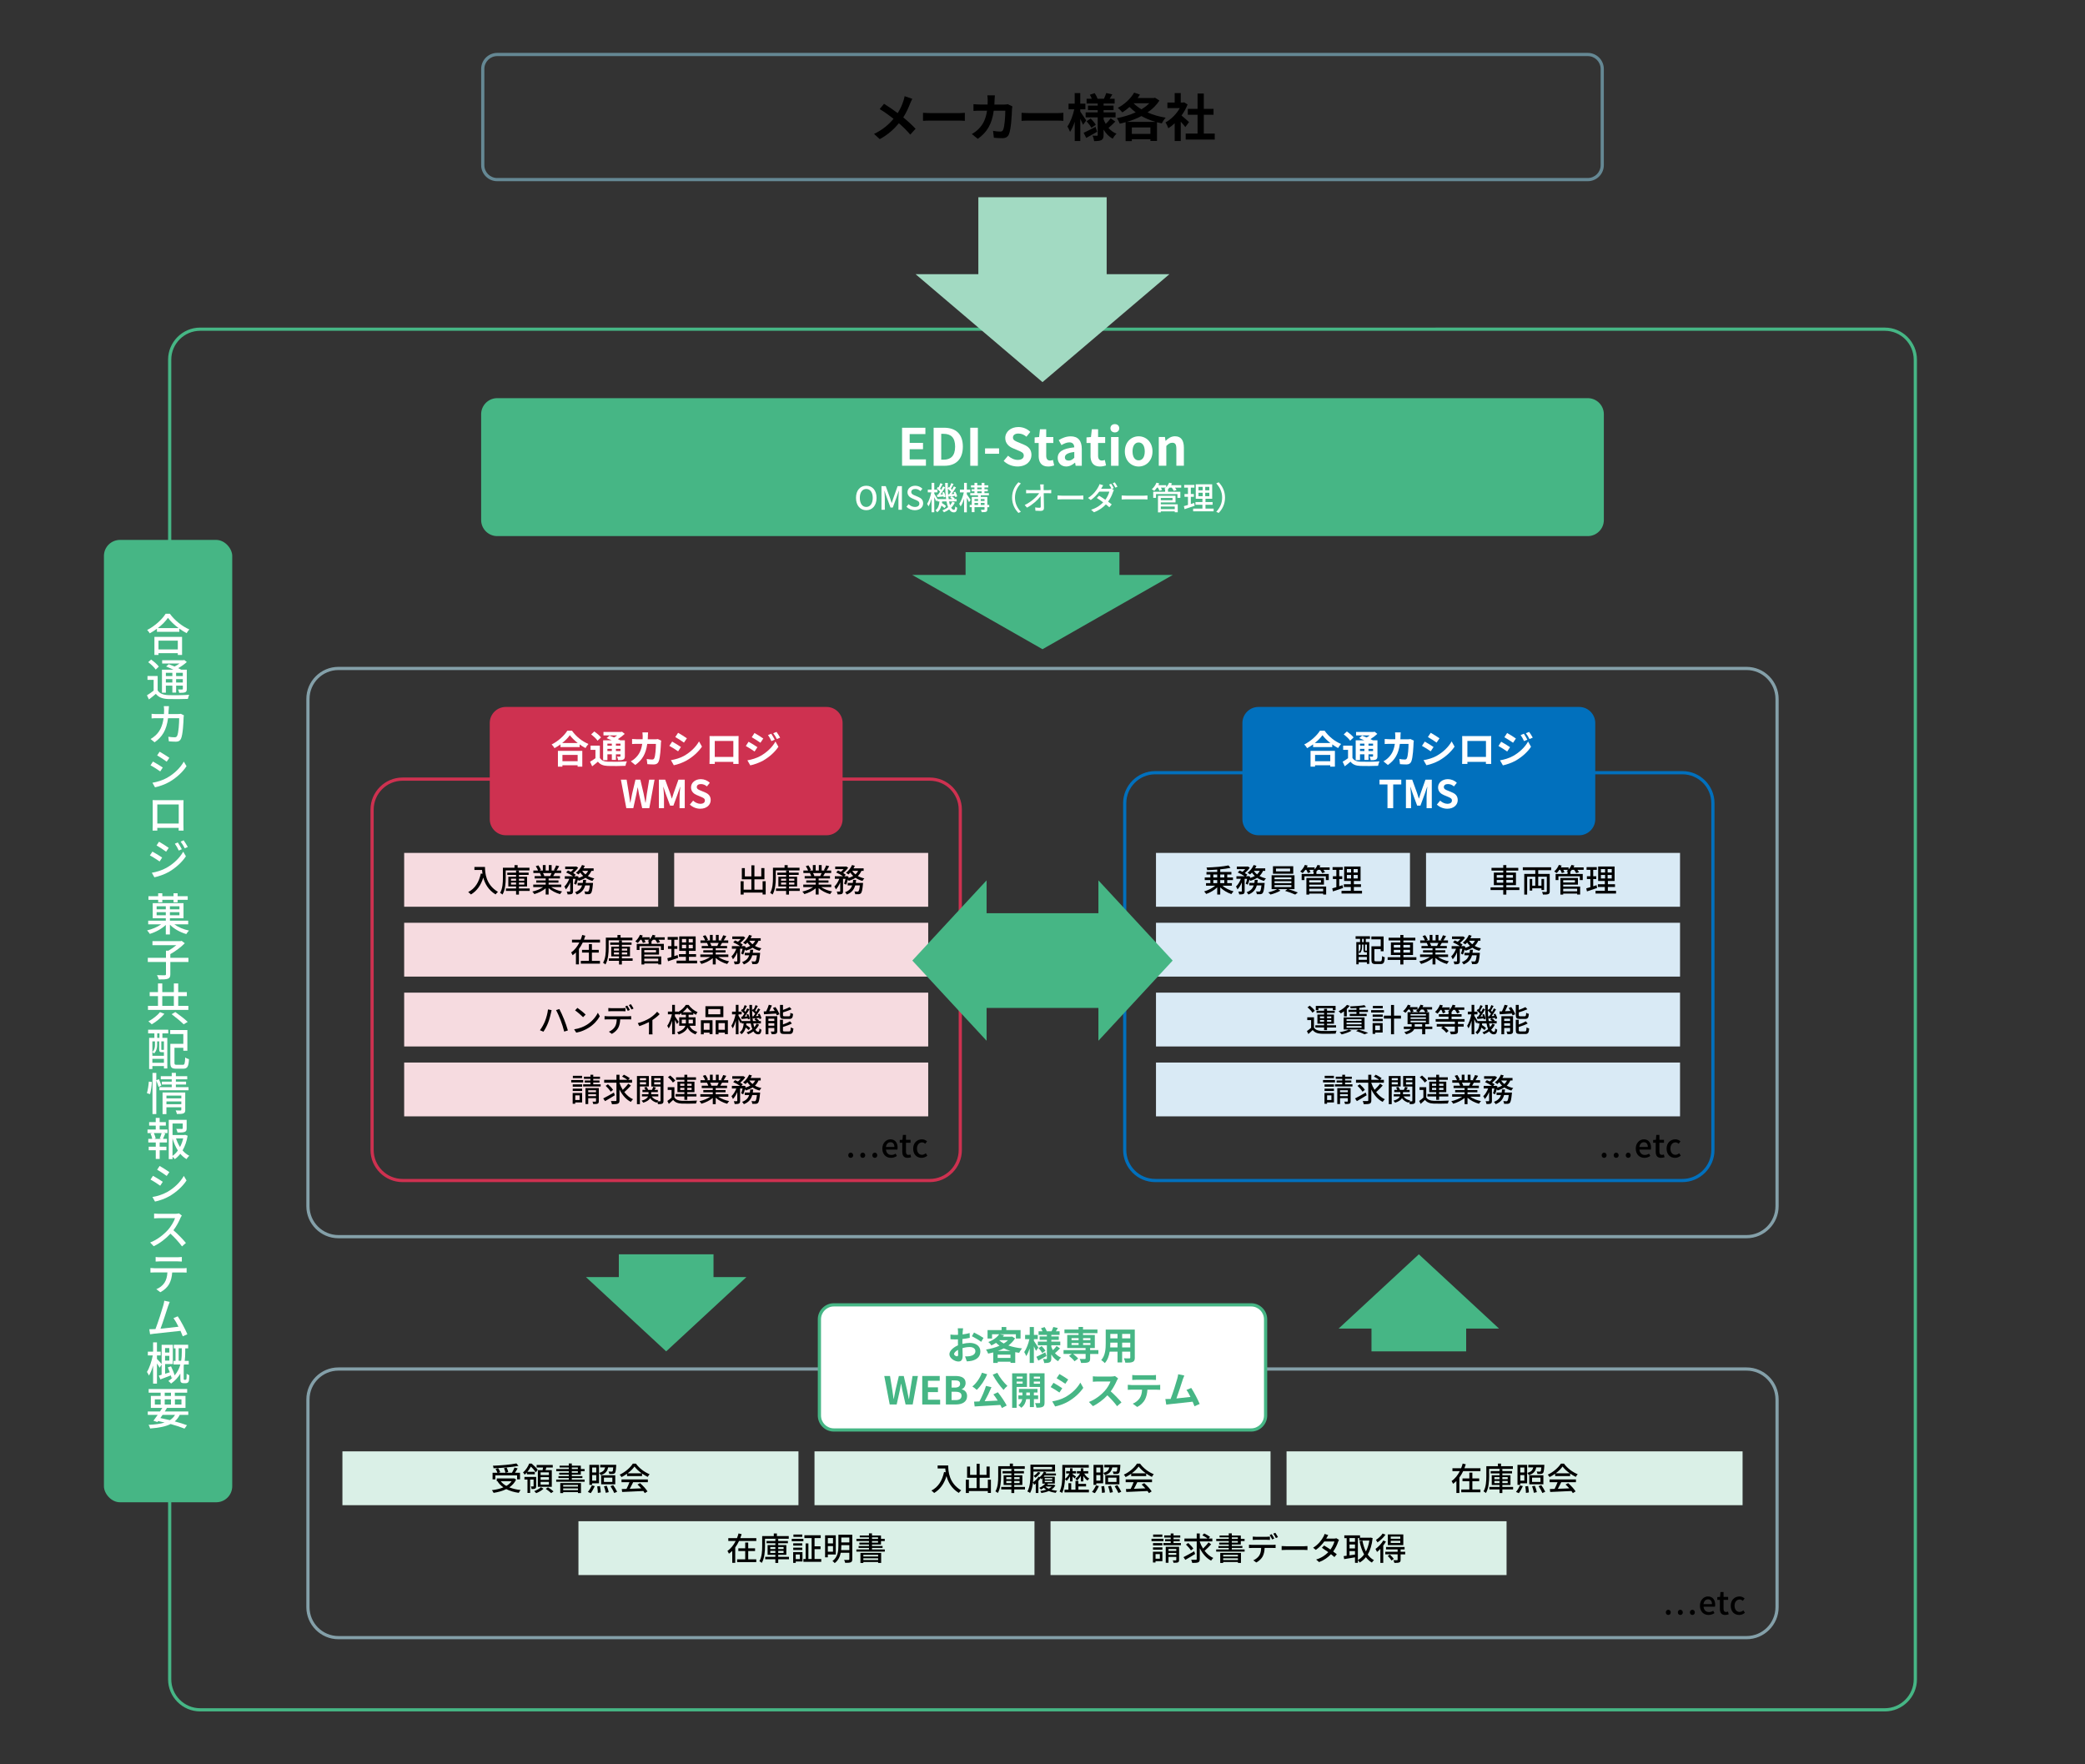 <?xml version="1.0" encoding="UTF-8"?><svg id="_レイヤー_1" xmlns="http://www.w3.org/2000/svg" viewBox="0 0 650 550"><rect x="0" y="0" width="650" height="550" fill="#333333" stroke="none"/><defs><style>.cls-1{fill:#0170bd;}.cls-2{fill:#f6dbe0;}.cls-3{fill:#fff;}.cls-4{fill:#658894;}.cls-5{fill:#84a0a9;}.cls-6{fill:#ce3150;}.cls-7{fill:#d9eaf5;}.cls-8{fill:#daf0e7;}.cls-9{fill:#a2dac2;}.cls-10{fill:#46b685;}</style></defs><path class="cls-5" d="m544.5,208.88c4.96,0,9,4.04,9,9v158.13c0,4.96-4.04,9-9,9H105.5c-4.96,0-9-4.04-9-9v-158.13c0-4.96,4.04-9,9-9h439m0-1H105.5c-5.5,0-10,4.5-10,10v158.13c0,5.5,4.5,10,10,10h439c5.5,0,10-4.5,10-10v-158.13c0-5.5-4.5-10-10-10h0Z"/><path class="cls-10" d="m587.6,103.12c4.96,0,9,4.04,9,9v411.39c0,4.96-4.04,9-9,9H62.4c-4.96,0-9-4.04-9-9V112.12c0-4.96,4.04-9,9-9h525.21m0-1H62.4c-5.5,0-10,4.5-10,10v411.39c0,5.5,4.5,10,10,10h525.21c5.5,0,10-4.5,10-10V112.12c0-5.5-4.5-10-10-10h0Z"/><rect class="cls-10" x="32.4" y="168.31" width="40" height="300" rx="5" ry="5"/><g><path class="cls-3" d="m52.96,191.33c1.5,2.09,3.87,3.94,6.07,4.89-.32.32-.63.77-.85,1.16-.74-.39-1.53-.87-2.27-1.42v.99h-6.98v-.95c-.71.53-1.48,1.01-2.25,1.43-.15-.31-.53-.77-.8-1.04,2.4-1.22,4.69-3.32,5.76-5.07h1.33Zm-4.83,7.21h8.63v5.63h-1.33v-.55h-6.02v.55h-1.27v-5.63Zm7.54-2.75c-1.32-.98-2.52-2.12-3.31-3.19-.71,1.04-1.83,2.19-3.15,3.19h6.46Zm-6.26,3.92v2.75h6.02v-2.75h-6.02Z"/><path class="cls-3" d="m49.16,215.22c.6.98,1.71,1.4,3.25,1.47,1.58.07,4.8.03,6.58-.1-.14.29-.35.9-.42,1.28-1.61.07-4.55.1-6.18.04-1.74-.07-2.94-.53-3.8-1.61-.67.57-1.37,1.15-2.16,1.74l-.62-1.29c.64-.39,1.42-.92,2.09-1.46v-3.35h-1.92v-1.2h3.17v4.48Zm-.62-6.49c-.45-.69-1.46-1.67-2.34-2.31l.91-.81c.87.6,1.92,1.51,2.4,2.19l-.97.94Zm3.17,7.21h-1.22v-7.17h3.6c-.76-.36-1.6-.73-2.31-1.01l.84-.7c.55.2,1.19.45,1.81.71.53-.27,1.08-.6,1.54-.94h-5.42v-1.02h6.63l.27-.07.79.63c-.73.67-1.7,1.37-2.68,1.91.36.17.69.34.95.49h1.72v5.97c0,.59-.1.88-.5,1.06-.39.17-.98.18-1.88.18-.04-.32-.2-.76-.35-1.05.59.03,1.12.01,1.29.01.15,0,.21-.06.21-.22v-.98h-2.09v2.16h-1.18v-2.16h-2.02v2.2Zm0-6.21v1.02h2.02v-1.02h-2.02Zm2.02,3.03v-1.05h-2.02v1.05h2.02Zm3.26-3.03h-2.09v1.02h2.09v-1.02Zm0,3.03v-1.05h-2.09v1.05h2.09Z"/><path class="cls-3" d="m52.57,221.27c-.01.46-.04.9-.07,1.32h2.94c.35,0,.66-.03.94-.07l.94.46c-.04.22-.07.52-.08.69-.04,1.37-.21,5.27-.81,6.6-.28.63-.76.94-1.58.94-.73,0-1.53-.06-2.21-.11l-.17-1.43c.7.11,1.42.17,1.97.17.41,0,.63-.13.79-.46.45-.95.63-4.02.63-5.49h-3.47c-.49,3.77-1.83,5.84-4.19,7.51l-1.26-1.02c.49-.27,1.09-.69,1.57-1.15,1.32-1.23,2.14-2.87,2.48-5.34h-2.06c-.5,0-1.15.01-1.67.06v-1.43c.52.06,1.13.08,1.67.08h2.19c.03-.41.04-.84.04-1.29,0-.31-.04-.85-.1-1.18h1.61c-.04.31-.07.83-.08,1.15Z"/><path class="cls-3" d="m50.75,239.26l-.8,1.22c-.71-.52-2.16-1.46-3.03-1.9l.77-1.18c.85.46,2.41,1.41,3.05,1.86Zm1.36,3.19c2.28-1.29,4.1-3.11,5.2-5.03l.84,1.43c-1.22,1.85-3.12,3.6-5.31,4.88-1.37.8-3.29,1.46-4.52,1.7l-.8-1.42c1.5-.25,3.17-.76,4.59-1.55Zm.69-6.22l-.83,1.21c-.69-.52-2.14-1.47-2.98-1.95l.78-1.16c.84.46,2.38,1.46,3.03,1.91Z"/><path class="cls-3" d="m48.91,249.45h7.05c.32,0,.81,0,1.26-.01-.03.36-.03.78-.03,1.16v6.57c0,.49.03,1.65.03,1.75h-1.53c0-.06.01-.42.01-.84h-6.67c.01.41.01.77.01.84h-1.47c0-.11.04-1.2.04-1.75v-6.57c0-.35,0-.83-.03-1.18.55.03.97.03,1.32.03Zm.13,7.28h6.68v-5.95h-6.68v5.95Z"/><path class="cls-3" d="m50.55,267.33l-.78,1.22c-.73-.5-2.17-1.44-3.04-1.89l.79-1.18c.85.45,2.41,1.4,3.04,1.85Zm1.36,3.19c2.28-1.29,4.12-3.1,5.21-5.03l.84,1.44c-1.22,1.85-3.12,3.59-5.31,4.87-1.37.78-3.29,1.44-4.52,1.68l-.8-1.41c1.5-.25,3.17-.76,4.58-1.55Zm.69-6.21l-.81,1.19c-.69-.52-2.14-1.47-2.98-1.95l.77-1.16c.84.46,2.38,1.46,3.03,1.92Zm4.09.42l-.95.42c-.36-.78-.76-1.49-1.23-2.14l.92-.39c.36.53.95,1.47,1.26,2.12Zm1.85-.7l-.94.42c-.39-.79-.81-1.46-1.29-2.09l.94-.41c.38.52.95,1.46,1.29,2.07Z"/><path class="cls-3" d="m54.37,288.16c1.18.87,2.91,1.6,4.55,1.93-.28.27-.66.76-.84,1.09-1.85-.53-3.87-1.61-5.11-2.93v3.05h-1.28v-2.97c-1.27,1.23-3.22,2.27-4.99,2.8-.18-.31-.57-.81-.85-1.09,1.54-.35,3.22-1.06,4.4-1.89h-4.05v-1.15h5.49v-.74h-4.08v-4.71h9.6v4.71h-4.24v.74h5.7v1.15h-4.3Zm-5.06-7.65h-3.03v-1.13h3.03v-.92h1.29v.92h3.5v-.92h1.27v.92h3.15v1.13h-3.15v.77h-1.27v-.77h-3.5v.77h-1.29v-.77Zm-.48,2.96h2.86v-.95h-2.86v.95Zm2.86,1.85v-.97h-2.86v.97h2.86Zm4.25-2.8h-2.97v.95h2.97v-.95Zm0,1.83h-2.97v.97h2.97v-.97Z"/><path class="cls-3" d="m58.74,299.89h-5.64v3.82c0,.8-.2,1.18-.78,1.4-.58.2-1.51.24-2.82.22-.08-.38-.34-.97-.56-1.34,1.05.04,2.1.03,2.42.03.29-.01.38-.08.38-.32v-3.81h-5.66v-1.3h5.66v-2.23h.76c.85-.48,1.75-1.11,2.47-1.71h-7.44v-1.27h8.81l.29-.08.98.74c-1.19,1.22-2.94,2.52-4.51,3.39v1.16h5.64v1.3Z"/><path class="cls-3" d="m58.72,313.56v1.27h-12.59v-1.27h3.12v-3.03h-2.59v-1.26h2.59v-2.7h1.34v2.7h3.61v-2.7h1.36v2.7h2.69v1.26h-2.69v3.03h3.15Zm-7.47,2.49c-1.01,1.19-2.55,2.48-3.94,3.26-.27-.27-.74-.69-1.05-.91,1.34-.71,2.86-1.89,3.61-2.89l1.37.53Zm-.66-2.49h3.61v-3.03h-3.61v3.03Zm4.06,1.92c1.26.91,2.97,2.21,3.87,3.07l-1.26.76c-.8-.81-2.48-2.19-3.75-3.15l1.15-.67Z"/><path class="cls-3" d="m46.17,320.99h6.28v1.15h-1.82v1.4h1.53v9.53h-1.05v-.73h-3.6v.92h-1.02v-9.72h1.64v-1.4h-1.95v-1.15Zm1.33,8.14h3.6v-1.13h-.73c-.57,0-.74-.17-.74-.9v-2.47h-.64v1.11c0,.83-.18,1.91-.97,2.66-.11-.14-.36-.36-.52-.46.7-.66.81-1.51.81-2.21v-1.09h-.81v4.5Zm3.6,2.17v-1.23h-3.6v1.23h3.6Zm-1.39-9.16h-.7v1.4h.7v-1.4Zm1.39,2.49h-.81v2.45c0,.18.01.21.15.21h.39c.14,0,.18-.01.2-.04.03.01.04.03.07.06v-2.68Zm5.88,7.31c.57,0,.67-.35.76-2.3.29.24.83.46,1.18.55-.14,2.3-.49,2.96-1.83,2.96h-2.17c-1.39,0-1.82-.38-1.82-1.85v-5.91h4.05v-3.04h-4.09v-1.25h5.35v6.44h-1.26v-.92h-2.76v4.68c0,.55.11.64.7.64h1.91Z"/><path class="cls-3" d="m45.8,340.77c.29-.95.52-2.51.6-3.6l.94.11c-.04,1.11-.27,2.75-.56,3.8l-.98-.31Zm3.64-1.95c-.14-.49-.43-1.32-.71-1.96v10.44h-1.19v-12.83h1.19v2.28l.81-.32c.28.63.64,1.46.78,1.98l-.88.42Zm9.34.08v.97h-9.08v-.97h3.84v-.81h-3.08v-.91h3.08v-.73h-3.42v-.97h3.42v-1.04h1.29v1.04h3.54v.97h-3.54v.73h3.18v.91h-3.18v.81h3.95Zm-1.02,7.06c0,.59-.13.92-.55,1.11-.43.18-1.09.2-2.06.2-.06-.32-.22-.81-.38-1.12.64.04,1.32.03,1.5.03.2-.01.25-.07.25-.24v-.76h-4.64v2.12h-1.2v-6.74h7.07v5.41Zm-5.87-4.43v.87h4.64v-.87h-4.64Zm4.64,2.7v-.87h-4.64v.87h4.64Z"/><path class="cls-3" d="m49.77,352.11h2.45v1.11h-1.3l.6.15c-.24.59-.49,1.2-.71,1.65h1.25v1.12h-2.28v1.32h2.1v1.11h-2.1v2.7h-1.22v-2.7h-2.2v-1.11h2.2v-1.32h-2.33v-1.12h1.22c-.07-.48-.28-1.13-.53-1.65l.57-.15h-1.5v-1.11h2.56v-1.22h-2.06v-1.09h2.06v-1.32h1.22v1.32h1.93v1.09h-1.93v1.22Zm.03,2.79c.2-.48.45-1.18.59-1.68h-2.42c.25.55.49,1.23.55,1.68l-.46.13h2.23l-.48-.13Zm8.7-.85c-.28,1.67-.81,3.24-1.58,4.57.6.7,1.3,1.27,2.09,1.67-.28.24-.67.71-.87,1.04-.71-.42-1.36-.98-1.93-1.65-.49.64-1.06,1.2-1.71,1.67-.17-.24-.45-.55-.71-.76v.74h-1.18v-12.24h5.58v2.65c0,.6-.13.94-.62,1.12-.46.18-1.18.18-2.23.18-.06-.34-.22-.81-.39-1.12.8.03,1.54.03,1.75.01.21-.01.27-.06.27-.21v-1.49h-3.18v3.59h3.71l.21-.06.8.29Zm-4.72,6.29c.64-.45,1.19-1.02,1.67-1.68-.71-1.11-1.26-2.4-1.67-3.78v5.46Zm1.09-5.46c.31.95.73,1.86,1.25,2.69.45-.84.77-1.75.99-2.69h-2.24Z"/><path class="cls-3" d="m50.75,368.41l-.8,1.22c-.71-.52-2.16-1.46-3.03-1.91l.77-1.18c.85.46,2.41,1.42,3.05,1.86Zm1.36,3.19c2.28-1.29,4.1-3.11,5.2-5.03l.84,1.43c-1.22,1.85-3.12,3.6-5.31,4.88-1.37.8-3.29,1.46-4.52,1.69l-.8-1.42c1.5-.25,3.17-.76,4.59-1.55Zm.69-6.22l-.83,1.2c-.69-.52-2.14-1.47-2.98-1.95l.78-1.16c.84.46,2.38,1.46,3.03,1.91Z"/><path class="cls-3" d="m56.28,379.62c-.46,1.12-1.27,2.66-2.21,3.89,1.39,1.19,3.05,2.94,3.89,3.96l-1.22,1.07c-.9-1.22-2.25-2.73-3.6-3.96-1.44,1.55-3.28,3-5.22,3.91l-1.11-1.16c2.2-.83,4.25-2.48,5.6-3.98.91-1.04,1.82-2.56,2.16-3.61h-5.06c-.52,0-1.26.06-1.47.08v-1.51c.27.03,1.06.08,1.47.08h5.1c.52,0,.95-.06,1.19-.14l.88.67c-.1.13-.29.48-.41.7Z"/><path class="cls-3" d="m48.14,395.36h8.89c.29,0,.8-.01,1.15-.07v1.42c-.32-.03-.79-.04-1.15-.04h-3.35c-.08,1.44-.42,2.63-.94,3.61-.57,1.01-1.57,1.93-2.75,2.55l-1.26-.94c1.01-.41,1.96-1.11,2.55-2.02.59-.9.84-1.99.91-3.21h-4.06c-.41,0-.85.01-1.23.04v-1.42c.39.04.81.07,1.23.07Zm1.7-3.43h5.49c.42,0,.92-.03,1.36-.08v1.42c-.43-.03-.94-.06-1.36-.06h-5.48c-.45,0-.97.03-1.33.06v-1.42c.41.06.88.08,1.32.08Z"/><path class="cls-3" d="m52.38,407.24c-.42,1.29-1.65,5.16-2.34,6.96,1.85-.18,4.15-.43,5.6-.62-.52-1.05-1.08-2.04-1.55-2.68l1.32-.56c.97,1.43,2.41,4.13,3,5.59l-1.44.64c-.18-.48-.42-1.07-.7-1.7-2.16.25-6.51.73-8.28.9-.35.04-.8.11-1.2.17l-.25-1.57c.43,0,.97,0,1.37-.03.17-.01.35-.01.56-.03.76-1.93,2.06-6.02,2.45-7.4.18-.66.24-1.02.29-1.43l1.7.36c-.15.36-.32.78-.52,1.37Z"/><path class="cls-3" d="m57.78,430.11c.11,0,.2-.01.25-.07.04-.06.1-.17.11-.32.03-.24.06-.81.04-1.48.18.17.57.36.83.46,0,.69-.07,1.44-.11,1.74-.07.28-.2.46-.39.6-.17.1-.41.15-.64.15h-.63c-.29,0-.59-.06-.77-.25-.21-.2-.25-.42-.25-1.11v-1.62c-.64,1.09-1.57,2.16-2.89,3.1-.18-.22-.59-.62-.84-.8.52-.36.98-.74,1.37-1.13l-.39.15c-.04-.22-.11-.49-.2-.77-1.13.45-2.31.9-3.28,1.25l-.5-1.18c.27-.07.57-.17.9-.27v-3.19l-.62,1.01c-.17-.34-.52-.87-.84-1.34v6.28h-1.2v-5.63c-.36,1.22-.81,2.35-1.29,3.12-.14-.35-.43-.84-.63-1.12.76-1.22,1.47-3.33,1.82-5.15h-1.54v-1.18h1.64v-2.89h1.2v2.89h1.16v1.18h-1.16v1.08c.34.31,1.18,1.25,1.46,1.6v-6h3.49v6h-2.41v3.03c.48-.14.97-.31,1.47-.46-.2-.52-.41-1.05-.63-1.51l1.01-.35c.43.9.9,2.02,1.13,2.83.92-1.09,1.47-2.27,1.78-3.4h-2.13v-1.12h.62v-3.91h-.53v-1.12h4.47v1.12h-.91v1.23c0,.8-.03,1.71-.17,2.68h1.26v1.12h-1.47c-.03.13-.07.24-.1.36v4.13c0,.08.01.18.06.22s.11.07.21.07h.25Zm-6.32-9.86v1.39h1.33v-1.39h-1.33Zm1.33,3.89v-1.48h-1.33v1.48h1.33Zm3.68.06c.17-.97.2-1.89.2-2.69v-1.22h-.97v3.91h.77Z"/><path class="cls-3" d="m56.03,441.06c-.39.83-.91,1.5-1.55,2.04,1.47.39,2.8.81,3.81,1.19l-.77,1.06c-1.13-.46-2.63-.97-4.33-1.43-1.57.79-3.66,1.18-6.39,1.39-.08-.38-.28-.85-.49-1.13,2.04-.1,3.7-.31,5.01-.73-.66-.17-1.33-.31-2.02-.46l-.22.31-1.25-.41c.39-.5.87-1.15,1.34-1.83h-3.1v-1.06h3.82c.25-.38.5-.76.71-1.11h-3.57v-3.73h3.05v-1.01h-3.73v-1.15h12v1.15h-3.85v1.01h3.33v3.73h-6l.21.06c-.21.34-.43.69-.67,1.05h7.33v1.06h-2.7Zm-7.76-3.22h1.83v-1.62h-1.83v1.62Zm2.42,3.22c-.24.34-.48.67-.7.99.99.2,2,.42,2.97.66.69-.43,1.21-.97,1.61-1.65h-3.88Zm.66-5.9h1.95v-1.01h-1.95v1.01Zm1.95,2.68v-1.62h-1.95v1.62h1.95Zm1.23-1.62v1.62h2.04v-1.62h-2.04Z"/></g><g><path class="cls-4" d="m495,17.49c2.21,0,4,1.79,4,4v30c0,2.21-1.79,4-4,4H155c-2.21,0-4-1.79-4-4v-30c0-2.21,1.79-4,4-4h340m0-1H155c-2.75,0-5,2.25-5,5v30c0,2.75,2.25,5,5,5h340c2.75,0,5-2.25,5-5v-30c0-2.75-2.25-5-5-5h0Z"/><g><path d="m283.74,32.25c-.48,1.26-1.2,2.88-2.15,4.35,1.41,1.15,2.75,2.38,3.84,3.54l-1.65,1.82c-1.12-1.31-2.27-2.43-3.55-3.54-1.41,1.7-3.25,3.47-5.96,4.95l-1.79-1.62c2.61-1.26,4.5-2.82,6.08-4.72-1.15-.91-2.69-2.05-4.32-3.04l1.36-1.63c1.28.78,2.96,1.94,4.26,2.9.82-1.28,1.36-2.54,1.78-3.81.14-.42.32-1.06.38-1.47l2.39.83c-.21.37-.51,1.07-.67,1.44Z"/><path d="m290.33,35.26h8.59c.75,0,1.46-.06,1.87-.1v2.51c-.38-.02-1.2-.08-1.87-.08h-8.59c-.91,0-1.99.03-2.58.08v-2.51c.58.05,1.75.1,2.58.1Z"/><path d="m310.06,31.16c-.02.5-.03.98-.06,1.44h3.01c.4,0,.82-.05,1.2-.11l1.39.67c-.05.26-.11.67-.11.85-.06,1.73-.26,6.19-.95,7.83-.35.82-.96,1.23-2.06,1.23-.91,0-1.87-.06-2.64-.13l-.26-2.15c.78.14,1.62.22,2.24.22.51,0,.74-.18.91-.56.46-1.01.67-4.21.67-5.94h-3.6c-.59,4.23-2.11,6.74-4.98,8.77l-1.86-1.5c.66-.37,1.46-.91,2.1-1.57,1.49-1.47,2.29-3.27,2.64-5.7h-2.11c-.54,0-1.42,0-2.11.06v-2.1c.67.06,1.5.11,2.11.11h2.29c.02-.45.03-.91.03-1.39,0-.35-.05-1.09-.11-1.47h2.35c-.05.37-.08,1.04-.1,1.42Z"/><path d="m321.05,35.26h8.59c.75,0,1.46-.06,1.87-.1v2.51c-.38-.02-1.2-.08-1.87-.08h-8.59c-.91,0-1.99.03-2.58.08v-2.51c.58.05,1.74.1,2.58.1Z"/><path d="m337.66,38.92c-.19-.46-.53-1.18-.88-1.87v6.9h-1.73v-5.99c-.42,1.23-.91,2.35-1.46,3.15-.18-.53-.56-1.25-.83-1.68.9-1.25,1.75-3.47,2.14-5.36h-1.78v-1.76h1.92v-3.3h1.73v3.3h1.6v1.76h-1.6v.7c.43.59,1.58,2.35,1.86,2.78l-.98,1.36Zm4.37,2.16c-1.12.66-2.37,1.36-3.39,1.92l-.82-1.6c.94-.43,2.35-1.15,3.71-1.86l.5,1.54Zm5.65-3.17c-.67.7-1.49,1.46-2.11,1.97.69.78,1.52,1.41,2.5,1.81-.4.35-.93,1.06-1.2,1.54-1.17-.64-2.11-1.62-2.83-2.82v1.66c0,.86-.16,1.31-.67,1.6-.53.27-1.28.32-2.27.32-.06-.5-.27-1.23-.51-1.7.54.03,1.17.03,1.36.03s.26-.08.26-.27v-5.46h-3.76v-1.55h3.76v-.7h-3.03v-1.42h3.03v-.64h-3.46v-1.49h1.63c-.16-.42-.4-.86-.62-1.25l1.51-.51c.37.56.75,1.28.91,1.76h1.98c.24-.54.56-1.28.72-1.79l1.89.43c-.29.48-.58.96-.83,1.36h1.55v1.49h-3.44v.64h3.1v1.42h-3.1v.7h3.73v1.55h-3.73v.62c.18.5.4.96.66,1.41.56-.53,1.18-1.2,1.55-1.73l1.44,1.01Zm-7.65-.96c.59.58,1.26,1.39,1.58,1.94l-1.36.96c-.29-.56-.94-1.42-1.52-2.05l1.3-.85Z"/><path d="m361.44,31.34c-.91,1.46-2.19,2.69-3.7,3.71,1.7.75,3.63,1.31,5.67,1.63-.42.43-.96,1.25-1.23,1.78-.51-.1-.99-.22-1.49-.35v5.83h-2.05v-.53h-5.79v.59h-1.94v-5.91c-.61.18-1.22.34-1.82.46-.19-.51-.59-1.28-.93-1.71,1.98-.37,4.05-.99,5.89-1.82-.69-.51-1.33-1.07-1.92-1.68-.72.66-1.49,1.22-2.24,1.7-.3-.38-1.01-1.1-1.41-1.42,2.03-1.06,3.98-2.82,5.09-4.75l1.81.62c-.22.35-.45.72-.71,1.07h5.07l.32-.1,1.38.88Zm-1.18,6.66c-1.58-.46-3.07-1.06-4.42-1.82-1.42.77-2.99,1.36-4.58,1.82h9Zm-1.62,3.73v-2h-5.79v2h5.79Zm-5.25-9.54c.67.69,1.52,1.31,2.45,1.89.94-.58,1.78-1.18,2.45-1.89h-4.9Z"/><path d="m369.53,39.61c-.34-.45-.88-1.09-1.43-1.68v6.03h-1.89v-5.52c-.64.59-1.31,1.12-1.98,1.54-.16-.51-.61-1.44-.9-1.81,1.75-.94,3.43-2.62,4.47-4.47h-3.86v-1.73h2.27v-2.95h1.89v2.95h.72l.34-.08,1.07.69c-.48,1.22-1.12,2.37-1.89,3.43.77.62,2,1.73,2.34,2.05l-1.15,1.55Zm9.17,2.03v1.86h-9.06v-1.86h3.7v-5.86h-3.04v-1.84h3.04v-4.79h1.95v4.79h3.03v1.84h-3.03v5.86h3.41Z"/></g></g><g><rect class="cls-9" x="305" y="61.49" width="40" height="30.2"/><polygon class="cls-9" points="325 119.12 285.43 85.47 364.57 85.47 325 119.12"/></g><g><g><rect class="cls-10" x="150.5" y="124.62" width="349" height="42" rx="4.5" ry="4.5"/><path class="cls-10" d="m495,125.12c2.21,0,4,1.79,4,4v33c0,2.21-1.79,4-4,4H155c-2.21,0-4-1.79-4-4v-33c0-2.21,1.79-4,4-4h340m0-1H155c-2.75,0-5,2.25-5,5v33c0,2.75,2.25,5,5,5h340c2.75,0,5-2.25,5-5v-33c0-2.75-2.25-5-5-5h0Z"/></g><g><path class="cls-3" d="m281.22,133.34h7.27v1.98h-4.9v2.74h4.16v1.98h-4.16v3.17h5.07v1.98h-7.44v-11.86Z"/><path class="cls-3" d="m291.06,133.34h3.25c3.62,0,5.86,1.89,5.86,5.89s-2.24,5.97-5.73,5.97h-3.38v-11.86Zm3.11,9.96c2.21,0,3.59-1.18,3.59-4.07s-1.38-3.99-3.59-3.99h-.74v8.05h.74Z"/><path class="cls-3" d="m302.48,133.34h2.37v11.86h-2.37v-11.86Z"/><path class="cls-3" d="m307.09,139.77h4.37v1.68h-4.37v-1.68Z"/><path class="cls-3" d="m312.9,143.69l1.36-1.63c.85.78,1.97,1.31,3.01,1.31,1.23,0,1.89-.53,1.89-1.36,0-.88-.72-1.15-1.78-1.6l-1.59-.67c-1.2-.5-2.4-1.46-2.4-3.19,0-1.94,1.7-3.43,4.1-3.43,1.38,0,2.75.54,3.71,1.52l-1.2,1.49c-.75-.62-1.54-.98-2.51-.98-1.04,0-1.7.46-1.7,1.25,0,.85.83,1.15,1.84,1.55l1.55.66c1.44.59,2.38,1.5,2.38,3.22,0,1.94-1.62,3.59-4.35,3.59-1.59,0-3.17-.62-4.32-1.73Z"/><path class="cls-3" d="m323.81,142.06v-3.97h-1.26v-1.74l1.39-.11.27-2.42h1.95v2.42h2.21v1.86h-2.21v3.97c0,1.02.42,1.5,1.22,1.5.29,0,.64-.1.88-.19l.38,1.71c-.48.16-1.1.34-1.89.34-2.13,0-2.95-1.36-2.95-3.36Z"/><path class="cls-3" d="m329.74,142.76c0-1.92,1.55-2.93,5.17-3.31-.05-.88-.43-1.55-1.54-1.55-.83,0-1.63.37-2.46.85l-.85-1.55c1.06-.66,2.34-1.18,3.75-1.18,2.27,0,3.44,1.36,3.44,3.95v5.23h-1.92l-.16-.96h-.06c-.78.67-1.68,1.18-2.71,1.18-1.6,0-2.66-1.14-2.66-2.66Zm5.17-.06v-1.81c-2.19.27-2.93.88-2.93,1.68,0,.7.5,1.01,1.19,1.01s1.17-.32,1.74-.88Z"/><path class="cls-3" d="m339.98,142.06v-3.97h-1.26v-1.74l1.39-.11.27-2.42h1.95v2.42h2.21v1.86h-2.21v3.97c0,1.02.42,1.5,1.22,1.5.29,0,.64-.1.88-.19l.38,1.71c-.48.16-1.1.34-1.89.34-2.13,0-2.95-1.36-2.95-3.36Z"/><path class="cls-3" d="m346.18,133.5c0-.77.56-1.28,1.38-1.28s1.36.51,1.36,1.28-.56,1.3-1.36,1.3-1.38-.51-1.38-1.3Zm.19,2.74h2.35v8.96h-2.35v-8.96Z"/><path class="cls-3" d="m350.67,140.72c0-2.98,2.06-4.71,4.31-4.71s4.31,1.73,4.31,4.71-2.06,4.71-4.31,4.71-4.31-1.73-4.31-4.71Zm6.21,0c0-1.68-.69-2.79-1.9-2.79s-1.91,1.1-1.91,2.79.69,2.79,1.91,2.79,1.9-1.09,1.9-2.79Z"/><path class="cls-3" d="m361.25,136.23h1.92l.18,1.18h.05c.79-.77,1.7-1.41,2.91-1.41,1.94,0,2.77,1.34,2.77,3.6v5.59h-2.35v-5.3c0-1.39-.38-1.87-1.27-1.87-.74,0-1.2.35-1.86,1.01v6.16h-2.35v-8.96Z"/><path class="cls-3" d="m266.86,155.21c0-2.37,1.31-3.79,3.2-3.79s3.21,1.42,3.21,3.79-1.32,3.84-3.21,3.84-3.2-1.47-3.2-3.84Zm5.22,0c0-1.73-.8-2.78-2.02-2.78s-2.01,1.05-2.01,2.78.79,2.83,2.01,2.83,2.02-1.11,2.02-2.83Z"/><path class="cls-3" d="m274.8,151.55h1.33l1.35,3.73c.17.49.32.99.49,1.48h.05c.17-.49.31-.99.48-1.48l1.33-3.73h1.34v7.37h-1.08v-3.64c0-.66.09-1.61.15-2.28h-.04l-.59,1.7-1.28,3.51h-.72l-1.29-3.51-.58-1.7h-.04c.05.67.14,1.62.14,2.28v3.64h-1.04v-7.37Z"/><path class="cls-3" d="m282.58,157.97l.68-.8c.53.53,1.25.87,1.96.87.89,0,1.39-.42,1.39-1.04,0-.67-.5-.88-1.18-1.18l-1.02-.44c-.71-.3-1.5-.86-1.5-1.93,0-1.16,1.02-2.03,2.42-2.03.86,0,1.67.36,2.23.93l-.61.74c-.46-.41-.97-.66-1.62-.66-.75,0-1.24.36-1.24.94,0,.64.59.88,1.19,1.12l1.01.43c.87.37,1.5.91,1.5,1.99,0,1.18-.98,2.14-2.59,2.14-1.01,0-1.95-.4-2.62-1.08Z"/><path class="cls-3" d="m297.67,156.69c-.29.6-.67,1.12-1.15,1.58.25.43.54.66.86.66.27,0,.37-.22.42-1.06.16.17.44.33.62.41-.14,1.12-.4,1.44-1.1,1.44-.58,0-1.04-.34-1.41-.93-.49.36-1.03.67-1.63.91-.11-.16-.33-.45-.5-.6.68-.25,1.28-.58,1.79-1-.21-.5-.37-1.1-.5-1.78h-1.36c-.02.17-.04.33-.06.49.47.3,1,.67,1.28.94l-.49.64c-.21-.21-.58-.51-.95-.78-.21.84-.6,1.56-1.31,2.08-.12-.19-.35-.49-.55-.61.89-.62,1.15-1.66,1.25-2.76h-.67v-.5l-.34.48c-.12-.31-.37-.85-.61-1.32v4.72h-.84v-4.21c-.27.92-.6,1.79-.96,2.36-.1-.24-.3-.59-.43-.78.54-.83,1.05-2.31,1.31-3.58h-1.1v-.85h1.18v-2.11h.84v2.11h.99v.85h-.99v.43c.25.36.83,1.31,1.03,1.66h2.66c-.21-1.46-.29-3.19-.3-5.04h.82c-.01.58,0,1.15,0,1.7l.32-.44c.07.05.13.1.2.15.21-.41.43-.95.56-1.34l.72.27c-.28.49-.58,1.05-.82,1.45.13.13.26.25.35.37.22-.38.42-.75.57-1.07l.66.31c-.41.68-.92,1.48-1.38,2.1l.85-.06c-.07-.17-.14-.34-.22-.49l.54-.22c.26.47.51,1.07.57,1.46l-.57.26c-.02-.12-.06-.26-.1-.4-.35.04-.69.07-1.01.11.33.19.73.47.93.68l-.21.2h.8v.74h-2.36c.09.44.19.84.31,1.18.29-.34.52-.71.7-1.1l.78.29Zm-5.24-2.47c.21-.27.42-.59.64-.93-.25-.31-.67-.7-1.03-.98l.37-.51c.07.05.13.1.2.16.21-.43.42-.96.56-1.35l.71.28c-.27.49-.56,1.05-.81,1.45.13.12.25.25.35.36.22-.38.42-.75.57-1.07l.66.31c-.43.72-.97,1.57-1.46,2.23l.77-.05c-.06-.19-.14-.38-.21-.55l.54-.19c.24.46.46,1.08.51,1.46l-.58.24c0-.1-.04-.21-.07-.33-.69.08-1.34.15-1.93.2l-.13-.71.34-.02Zm3.47-.13c.18-.23.37-.51.56-.8-.24-.29-.62-.66-.97-.94.03,1.2.12,2.29.26,3.23h1.13c-.2-.17-.45-.36-.67-.49l.42-.39-.9.1-.14-.69.31-.02Z"/><path class="cls-3" d="m302.09,156.54c-.13-.32-.42-.87-.68-1.34v4.5h-.86v-4.23c-.3.95-.67,1.83-1.07,2.4-.09-.25-.31-.6-.44-.8.59-.82,1.16-2.3,1.43-3.57h-1.22v-.86h1.3v-2.11h.86v2.11h1.07v.86h-1.07v.59c.28.37,1.02,1.5,1.18,1.77l-.5.68Zm6.3,1.57h-.59v.66c0,.42-.09.63-.38.77-.29.11-.74.12-1.38.12-.04-.22-.15-.54-.25-.75.42.02.85.02.98,0,.12,0,.16-.04.16-.16v-.65h-3.13v1.55h-.85v-1.55h-.64v-.7h.64v-2.5h1.96v-.49h-2.43v-.69h1.31v-.56h-.88v-.65h.88v-.55h-1.09v-.67h1.09v-.77h.87v.77h1.37v-.77h.87v.77h1.19v.67h-1.19v.55h1.04v.65h-1.04v.56h1.39v.69h-2.54v.49h2.05v2.5h.59v.7Zm-4.59-2.53v.57h1.11v-.57h-1.11Zm0,1.83h1.11v-.62h-1.11v.62Zm.86-4.89h1.37v-.55h-1.37v.55Zm0,1.21h1.37v-.56h-1.37v.56Zm1.09,1.85v.57h1.18v-.57h-1.18Zm1.18,1.83v-.62h-1.18v.62h1.18Z"/><path class="cls-3" d="m317.5,150.34l.76.36c-1.09,1.14-1.84,2.58-1.84,4.42s.75,3.28,1.84,4.42l-.76.36c-1.14-1.15-1.98-2.75-1.98-4.78s.84-3.63,1.98-4.78Z"/><path class="cls-3" d="m325.36,151.92c0,.24,0,.53,0,.87h1.43c.29,0,.72-.04.93-.07v1.05c-.27-.01-.63-.02-.88-.02h-1.46c.03,1.48.07,3.33.08,4.62,0,.58-.34.9-1.01.9-.55,0-1.13-.03-1.66-.06l-.08-1.03c.46.07,1.01.11,1.37.11.27,0,.37-.13.37-.4,0-.75,0-2-.03-3.22-.86,1.17-2.55,2.68-4.25,3.58l-.72-.82c1.99-.95,3.71-2.5,4.51-3.68h-3.05c-.35,0-.69,0-1.02.03v-1.06c.28.04.68.07,1,.07h3.49c0-.33-.02-.63-.03-.87-.02-.4-.05-.67-.09-.91h1.14c-.04.29-.06.62-.05.91Z"/><path class="cls-3" d="m331.17,154.52h5.44c.48,0,.87-.04,1.12-.06v1.24c-.22,0-.68-.05-1.12-.05h-5.44c-.55,0-1.15.02-1.49.05v-1.24c.33.02.95.06,1.49.06Z"/><path class="cls-3" d="m347.22,152.16l-.55.24.59.36c-.1.16-.21.41-.28.61-.27.87-.79,2.01-1.53,3.01.43.31.82.61,1.13.86l-.74.89c-.29-.26-.66-.57-1.08-.9-.89.96-2.07,1.85-3.71,2.46l-.9-.79c1.71-.52,2.9-1.4,3.77-2.3-.69-.51-1.4-1-1.98-1.36l.69-.71c.6.35,1.3.8,1.97,1.26.59-.81,1.06-1.8,1.24-2.53h-3.15c-.66.91-1.57,1.88-2.64,2.62l-.85-.65c1.73-1.08,2.71-2.52,3.19-3.42.13-.2.31-.6.39-.89l1.14.35c-.2.3-.41.69-.52.89-.04.07-.07.13-.11.2h2.41c.28,0,.55-.03.74-.1l.04.02c-.2-.39-.47-.89-.71-1.22l.64-.27c.25.36.61.98.81,1.37Zm1.15-.43l-.65.28c-.21-.42-.54-1-.82-1.37l.64-.27c.27.37.65,1,.83,1.36Z"/><path class="cls-3" d="m351.17,154.52h5.44c.48,0,.87-.04,1.12-.06v1.24c-.22,0-.68-.05-1.12-.05h-5.44c-.55,0-1.15.02-1.49.05v-1.24c.33.02.95.06,1.49.06Z"/><path class="cls-3" d="m368.25,152.01h-1.94c.19.26.38.53.48.75l-.87.26c-.1-.27-.37-.67-.63-1.01h-.71c-.15.2-.31.38-.48.55h.02v.73h3.85v1.91h-.91v-1.18h-6.67v1.18h-.87v-1.91h3.71v-.73h.05c-.12-.06-.23-.12-.32-.16.16-.11.32-.25.47-.39h-1.51c.15.27.29.54.36.74l-.83.25c-.08-.26-.28-.65-.47-.99h-.31c-.26.39-.55.74-.83,1.01-.18-.15-.54-.39-.76-.51.59-.5,1.14-1.27,1.45-2.04l.87.23c-.08.18-.17.37-.27.55h2.43v.63c.39-.41.71-.9.91-1.41l.9.22c-.08.19-.18.38-.28.56h3.16v.76Zm-6.37,5.2h5.28v2.49h-.93v-.29h-4.35v.31h-.88v-5.18h5.47v2.09h-4.59v.58Zm0-1.98v.71h3.66v-.71h-3.66Zm0,2.68v.79h4.35v-.79h-4.35Z"/><path class="cls-3" d="m372.44,157.67c-1.09.38-2.25.77-3.15,1.06l-.22-.95c.36-.1.8-.22,1.28-.37v-2.54h-1.08v-.86h1.08v-1.99h-1.18v-.86h3.18v.86h-1.11v1.99h.95v.86h-.95v2.26c.34-.11.7-.22,1.04-.34l.16.88Zm5.91.87v.85h-6.39v-.85h2.9v-1.19h-2.17v-.84h2.17v-1.03h-2.08v-4.5h5.12v4.5h-2.09v1.03h2.22v.84h-2.22v1.19h2.54Zm-4.72-5.69h1.31v-1.08h-1.31v1.08Zm0,1.84h1.31v-1.09h-1.31v1.09Zm3.38-2.92h-1.28v1.08h1.28v-1.08Zm0,1.83h-1.28v1.09h1.28v-1.09Z"/><path class="cls-3" d="m379.92,159.9l-.76-.36c1.09-1.14,1.84-2.58,1.84-4.42s-.75-3.28-1.84-4.42l.76-.36c1.14,1.15,1.98,2.75,1.98,4.78s-.84,3.63-1.98,4.78Z"/></g></g><g><rect class="cls-10" x="301.02" y="172.12" width="47.96" height="14.45"/><polygon class="cls-10" points="325 202.38 284.39 179.23 365.61 179.23 325 202.38"/></g><path class="cls-6" d="m289.87,243.38c4.96,0,9,4.04,9,9v106.13c0,4.96-4.04,9-9,9H125.5c-4.96,0-9-4.04-9-9v-106.13c0-4.96,4.04-9,9-9h164.37m0-1H125.5c-5.5,0-10,4.5-10,10v106.13c0,5.5,4.5,10,10,10h164.37c5.5,0,10-4.5,10-10v-106.13c0-5.5-4.5-10-10-10h0Z"/><path class="cls-1" d="m524.5,241.38c4.96,0,9,4.04,9,9v108.13c0,4.96-4.04,9-9,9h-164.37c-4.96,0-9-4.04-9-9v-108.13c0-4.96,4.04-9,9-9h164.37m0-1h-164.37c-5.5,0-10,4.5-10,10v108.13c0,5.5,4.5,10,10,10h164.37c5.5,0,10-4.5,10-10v-108.13c0-5.5-4.5-10-10-10h0Z"/><path class="cls-5" d="m544.5,427.27c4.96,0,9,4.04,9,9v64.74c0,4.96-4.04,9-9,9H105.5c-4.96,0-9-4.04-9-9v-64.74c0-4.96,4.04-9,9-9h439m0-1H105.5c-5.5,0-10,4.5-10,10v64.74c0,5.5,4.5,10,10,10h439c5.5,0,10-4.5,10-10v-64.74c0-5.5-4.5-10-10-10h0Z"/><g><rect class="cls-10" x="192.92" y="391.01" width="29.52" height="14.45"/><polygon class="cls-10" points="207.68 421.27 182.68 398.12 232.68 398.12 207.68 421.27"/></g><g><rect class="cls-10" x="427.55" y="406.82" width="29.52" height="14.45" transform="translate(884.63 828.09) rotate(180)"/><polygon class="cls-10" points="442.32 391.01 467.32 414.16 417.32 414.16 442.32 391.01"/></g><g><g><rect class="cls-6" x="153.18" y="220.88" width="109" height="39" rx="4.5" ry="4.5"/><path class="cls-6" d="m257.68,221.38c2.21,0,4,1.79,4,4v30c0,2.21-1.79,4-4,4h-100c-2.21,0-4-1.79-4-4v-30c0-2.21,1.79-4,4-4h100m0-1h-100c-2.75,0-5,2.25-5,5v30c0,2.75,2.25,5,5,5h100c2.75,0,5-2.25,5-5v-30c0-2.75-2.25-5-5-5h0Z"/></g><g><path class="cls-3" d="m178.32,227.79c1.28,1.83,3.23,3.36,5.13,4.13-.35.37-.67.84-.92,1.28-.61-.31-1.23-.71-1.83-1.14v.83h-5.97v-.84c-.59.43-1.22.83-1.86,1.18-.19-.35-.59-.86-.9-1.16,2.06-1,3.98-2.81,4.88-4.27h1.48Zm-4.39,6.28h7.6v4.92h-1.46v-.44h-4.74v.44h-1.4v-4.92Zm6.18-2.45c-1-.78-1.88-1.64-2.46-2.43-.56.8-1.4,1.66-2.39,2.43h4.85Zm-4.77,3.71v1.96h4.74v-1.96h-4.74Z"/><path class="cls-3" d="m187,236.26c.47.8,1.29,1.14,2.52,1.19,1.43.06,4.27.02,5.91-.11-.17.34-.38,1-.44,1.39-1.47.07-4.02.1-5.48.04-1.44-.06-2.39-.41-3.11-1.33-.55.47-1.12.94-1.79,1.44l-.66-1.43c.52-.29,1.13-.68,1.68-1.09v-2.61h-1.52v-1.31h2.89v3.83Zm-.71-5.36c-.37-.58-1.27-1.4-2-1.96l.98-.91c.73.5,1.66,1.27,2.09,1.85l-1.07,1.02Zm3.07,6.06h-1.34v-6.18h2.69c-.54-.25-1.12-.49-1.61-.68l.92-.77c.42.16.92.35,1.42.56.34-.19.66-.42.96-.64h-4.27v-1.08h5.5l.28-.07.85.68c-.6.56-1.36,1.14-2.13,1.62.26.13.52.25.72.37h1.45v4.94c0,.58-.11.88-.49,1.07-.38.2-.9.2-1.62.2-.05-.35-.19-.82-.35-1.12.37.01.79.01.91.01.14-.01.18-.06.18-.18v-.55h-1.42v1.75h-1.27v-1.75h-1.38v1.8Zm0-5.15v.65h1.38v-.65h-1.38Zm1.38,2.31v-.67h-1.38v.67h1.38Zm2.69-2.31h-1.42v.65h1.42v-.65Zm0,2.31v-.67h-1.42v.67h1.42Z"/><path class="cls-3" d="m201.99,229.39c-.01.37-.02.73-.05,1.08h2.25c.3,0,.61-.04.9-.08l1.04.5c-.04.19-.08.5-.08.64-.05,1.3-.19,4.64-.71,5.86-.26.61-.72.92-1.55.92-.68,0-1.4-.05-1.98-.1l-.19-1.61c.59.11,1.21.17,1.68.17.38,0,.55-.13.68-.42.35-.76.5-3.15.5-4.45h-2.7c-.44,3.17-1.58,5.05-3.73,6.57l-1.39-1.13c.49-.28,1.09-.68,1.57-1.18,1.12-1.1,1.72-2.45,1.98-4.27h-1.58c-.41,0-1.07,0-1.58.05v-1.57c.5.05,1.13.08,1.58.08h1.71c.01-.34.02-.68.02-1.04,0-.26-.04-.82-.08-1.1h1.76c-.04.28-.06.78-.07,1.07Z"/><path class="cls-3" d="m212.28,232.87l-.88,1.34c-.68-.47-1.93-1.28-2.73-1.7l.88-1.33c.8.43,2.12,1.26,2.73,1.69Zm.97,2.75c2.04-1.14,3.71-2.78,4.67-4.5l.92,1.63c-1.12,1.66-2.81,3.18-4.77,4.31-1.22.7-2.94,1.3-4.01,1.49l-.9-1.58c1.34-.23,2.78-.62,4.09-1.34Zm.88-5.46l-.9,1.33c-.67-.47-1.92-1.28-2.71-1.73l.88-1.32c.79.43,2.11,1.28,2.73,1.71Z"/><path class="cls-3" d="m222.47,229.46h6.6c.3,0,.76,0,1.19-.02-.02.36-.02.8-.02,1.16v5.88c0,.47.02,1.62.02,1.67h-1.66s.01-.3.01-.65h-5.78c.01.34.01.61.01.65h-1.66c0-.06.04-1.1.04-1.68v-5.86c0-.34,0-.83-.02-1.16.49.01.95.02,1.27.02Zm.36,6.5h5.79v-4.98h-5.79v4.98Z"/><path class="cls-3" d="m236.12,232.93l-.88,1.34c-.68-.48-1.93-1.28-2.73-1.72l.86-1.32c.82.43,2.13,1.26,2.75,1.69Zm.96,2.73c2.04-1.14,3.72-2.78,4.67-4.5l.92,1.63c-1.1,1.67-2.81,3.18-4.76,4.32-1.22.68-2.95,1.28-4.01,1.48l-.9-1.57c1.34-.23,2.78-.64,4.08-1.36Zm.88-5.44l-.89,1.32c-.67-.47-1.92-1.27-2.71-1.72l.86-1.32c.79.43,2.11,1.27,2.73,1.72Zm3.57.37l-1.04.44c-.35-.76-.62-1.27-1.06-1.88l1.01-.42c.33.5.82,1.31,1.09,1.86Zm1.68-.65l-1.02.46c-.38-.76-.68-1.22-1.13-1.82l1.02-.42c.37.48.84,1.26,1.13,1.79Z"/><path class="cls-3" d="m193.55,243.05h1.8l.71,4.34c.13.94.28,1.87.41,2.83h.05c.18-.96.37-1.91.56-2.83l1.03-4.34h1.52l1.02,4.34c.19.91.37,1.87.56,2.83h.06c.13-.96.26-1.91.4-2.83l.71-4.34h1.68l-1.64,8.89h-2.21l-1-4.39c-.14-.7-.28-1.38-.38-2.06h-.05c-.12.68-.24,1.37-.38,2.06l-.97,4.39h-2.17l-1.7-8.89Z"/><path class="cls-3" d="m205.4,243.05h1.97l1.51,4.16c.19.55.36,1.14.54,1.7h.06c.19-.56.35-1.15.54-1.7l1.48-4.16h1.97v8.89h-1.62v-3.71c0-.84.13-2.07.23-2.91h-.06l-.72,2.09-1.37,3.73h-1.02l-1.38-3.73-.71-2.09h-.05c.08.84.23,2.08.23,2.91v3.71h-1.59v-8.89Z"/><path class="cls-3" d="m215.06,250.81l1.02-1.22c.64.59,1.48.98,2.25.98.92,0,1.42-.4,1.42-1.02,0-.66-.54-.86-1.33-1.2l-1.19-.5c-.9-.37-1.8-1.09-1.8-2.39,0-1.45,1.27-2.57,3.07-2.57,1.03,0,2.06.41,2.78,1.14l-.9,1.12c-.56-.47-1.15-.73-1.88-.73-.78,0-1.27.35-1.27.94,0,.64.62.86,1.38,1.16l1.16.49c1.08.44,1.79,1.13,1.79,2.41,0,1.45-1.21,2.69-3.26,2.69-1.19,0-2.38-.47-3.24-1.3Z"/></g></g><g><g><rect class="cls-1" x="387.82" y="220.88" width="109" height="39" rx="4.5" ry="4.5"/><path class="cls-1" d="m492.32,221.38c2.21,0,4,1.79,4,4v30c0,2.21-1.79,4-4,4h-100c-2.21,0-4-1.79-4-4v-30c0-2.21,1.79-4,4-4h100m0-1h-100c-2.75,0-5,2.25-5,5v30c0,2.75,2.25,5,5,5h100c2.75,0,5-2.25,5-5v-30c0-2.75-2.25-5-5-5h0Z"/></g><g><path class="cls-3" d="m412.95,227.79c1.28,1.83,3.23,3.36,5.13,4.13-.35.37-.67.84-.92,1.28-.61-.31-1.24-.71-1.83-1.14v.83h-5.97v-.84c-.59.43-1.22.83-1.86,1.18-.19-.35-.59-.86-.9-1.16,2.06-1,3.98-2.81,4.88-4.27h1.47Zm-4.39,6.28h7.6v4.92h-1.46v-.44h-4.74v.44h-1.4v-4.92Zm6.18-2.45c-1-.78-1.88-1.64-2.46-2.43-.56.8-1.4,1.66-2.39,2.43h4.84Zm-4.77,3.71v1.96h4.74v-1.96h-4.74Z"/><path class="cls-3" d="m421.62,236.26c.47.8,1.3,1.14,2.52,1.19,1.43.06,4.27.02,5.91-.11-.17.34-.38,1-.44,1.39-1.48.07-4.02.1-5.48.04-1.44-.06-2.39-.41-3.11-1.33-.55.47-1.12.94-1.79,1.44l-.66-1.43c.52-.29,1.13-.68,1.68-1.09v-2.61h-1.52v-1.31h2.89v3.83Zm-.71-5.36c-.37-.58-1.27-1.4-2-1.96l.98-.91c.73.5,1.66,1.27,2.09,1.85l-1.07,1.02Zm3.07,6.06h-1.34v-6.18h2.69c-.54-.25-1.12-.49-1.61-.68l.92-.77c.42.16.92.35,1.42.56.34-.19.66-.42.96-.64h-4.27v-1.08h5.5l.28-.07.85.68c-.6.56-1.35,1.14-2.13,1.62.26.13.52.25.72.37h1.45v4.94c0,.58-.11.88-.49,1.07-.38.2-.9.2-1.62.2-.05-.35-.19-.82-.35-1.12.37.01.79.01.91.01.14-.01.18-.06.18-.18v-.55h-1.42v1.75h-1.27v-1.75h-1.38v1.8Zm0-5.15v.65h1.38v-.65h-1.38Zm1.38,2.31v-.67h-1.38v.67h1.38Zm2.69-2.31h-1.42v.65h1.42v-.65Zm0,2.31v-.67h-1.42v.67h1.42Z"/><path class="cls-3" d="m436.62,229.39c-.01.37-.02.73-.05,1.08h2.25c.3,0,.61-.04.9-.08l1.04.5c-.04.19-.08.5-.08.64-.05,1.3-.19,4.64-.71,5.86-.26.61-.72.92-1.55.92-.68,0-1.4-.05-1.98-.1l-.19-1.61c.59.11,1.21.17,1.68.17.38,0,.55-.13.68-.42.35-.76.5-3.15.5-4.45h-2.7c-.44,3.17-1.58,5.05-3.73,6.57l-1.39-1.13c.49-.28,1.09-.68,1.57-1.18,1.12-1.1,1.71-2.45,1.98-4.27h-1.58c-.41,0-1.07,0-1.58.05v-1.57c.5.05,1.13.08,1.58.08h1.71c.01-.34.02-.68.02-1.04,0-.26-.04-.82-.08-1.1h1.76c-.04.28-.06.78-.07,1.07Z"/><path class="cls-3" d="m446.91,232.87l-.88,1.34c-.68-.47-1.93-1.28-2.73-1.7l.88-1.33c.8.43,2.12,1.26,2.73,1.69Zm.97,2.75c2.04-1.14,3.71-2.78,4.67-4.5l.92,1.63c-1.12,1.66-2.81,3.18-4.77,4.31-1.22.7-2.94,1.3-4.01,1.49l-.9-1.58c1.34-.23,2.78-.62,4.09-1.34Zm.88-5.46l-.9,1.33c-.67-.47-1.92-1.28-2.71-1.73l.88-1.32c.79.43,2.11,1.28,2.73,1.71Z"/><path class="cls-3" d="m457.1,229.46h6.6c.3,0,.75,0,1.19-.02-.02.36-.02.8-.02,1.16v5.88c0,.47.02,1.62.02,1.67h-1.66s.01-.3.01-.65h-5.78c.01.34.01.61.01.65h-1.66c0-.06.04-1.1.04-1.68v-5.86c0-.34,0-.83-.02-1.16.49.01.95.02,1.27.02Zm.36,6.5h5.79v-4.98h-5.79v4.98Z"/><path class="cls-3" d="m470.75,232.93l-.88,1.34c-.68-.48-1.93-1.28-2.73-1.72l.86-1.32c.82.43,2.13,1.26,2.75,1.69Zm.96,2.73c2.04-1.14,3.72-2.78,4.67-4.5l.92,1.63c-1.1,1.67-2.81,3.18-4.76,4.32-1.22.68-2.95,1.28-4.01,1.48l-.9-1.57c1.34-.23,2.78-.64,4.08-1.36Zm.88-5.44l-.89,1.32c-.67-.47-1.92-1.27-2.71-1.72l.86-1.32c.79.43,2.11,1.27,2.73,1.72Zm3.57.37l-1.04.44c-.35-.76-.62-1.27-1.06-1.88l1.01-.42c.34.5.82,1.31,1.09,1.86Zm1.68-.65l-1.02.46c-.38-.76-.68-1.22-1.13-1.82l1.02-.42c.37.48.84,1.26,1.13,1.79Z"/><path class="cls-3" d="m432.55,244.54h-2.49v-1.49h6.79v1.49h-2.52v7.4h-1.78v-7.4Z"/><path class="cls-3" d="m438.29,243.05h1.97l1.51,4.16c.19.55.36,1.14.54,1.7h.06c.19-.56.35-1.15.54-1.7l1.48-4.16h1.97v8.89h-1.62v-3.71c0-.84.13-2.07.23-2.91h-.06l-.72,2.09-1.37,3.73h-1.02l-1.38-3.73-.71-2.09h-.05c.08.84.23,2.08.23,2.91v3.71h-1.59v-8.89Z"/><path class="cls-3" d="m447.95,250.81l1.02-1.22c.64.59,1.48.98,2.25.98.92,0,1.42-.4,1.42-1.02,0-.66-.54-.86-1.33-1.2l-1.19-.5c-.9-.37-1.8-1.09-1.8-2.39,0-1.45,1.27-2.57,3.07-2.57,1.03,0,2.06.41,2.78,1.14l-.9,1.12c-.56-.47-1.15-.73-1.88-.73-.78,0-1.27.35-1.27.94,0,.64.62.86,1.38,1.16l1.16.49c1.08.44,1.79,1.13,1.79,2.41,0,1.45-1.21,2.69-3.26,2.69-1.19,0-2.38-.47-3.24-1.3Z"/></g></g><g><g><rect class="cls-3" x="255.45" y="406.77" width="139.1" height="39" rx="4.5" ry="4.5"/><path class="cls-10" d="m390.05,407.27c2.21,0,4,1.79,4,4v30c0,2.21-1.79,4-4,4h-130.1c-2.21,0-4-1.79-4-4v-30c0-2.21,1.79-4,4-4h130.1m0-1h-130.1c-2.75,0-5,2.25-5,5v30c0,2.75,2.25,5,5,5h130.1c2.75,0,5-2.25,5-5v-30c0-2.75-2.25-5-5-5h0Z"/></g><g><path class="cls-10" d="m300.12,415.14c-.01.26-.02.55-.04.85.79-.1,1.58-.25,2.21-.43l.04,1.49c-.68.16-1.51.28-2.29.37-.01.36-.01.73-.01,1.08v.44c.82-.2,1.64-.31,2.3-.31,1.85,0,3.3.96,3.3,2.61,0,1.42-.74,2.48-2.65,2.96-.55.12-1.08.16-1.57.19l-.55-1.55c.54,0,1.06-.01,1.48-.08.97-.18,1.74-.66,1.74-1.54,0-.82-.72-1.3-1.76-1.3-.74,0-1.52.12-2.26.34.02.95.05,1.88.05,2.29,0,1.49-.53,1.88-1.32,1.88-1.16,0-2.81-1.01-2.81-2.28,0-1.04,1.2-2.13,2.67-2.77-.01-.29-.01-.58-.01-.85v-1.01c-.23.01-.44.02-.64.02-.8,0-1.27-.01-1.68-.06l-.02-1.45c.71.08,1.22.1,1.66.1.22,0,.46-.01.7-.02.01-.42.01-.77.01-.97,0-.25-.05-.84-.08-1.06h1.65c-.04.22-.08.73-.11,1.04Zm-1.8,7.66c.22,0,.38-.1.38-.5,0-.3-.01-.85-.04-1.5-.73.4-1.22.89-1.22,1.31,0,.37.56.7.88.7Zm8.28-5.72l-.72,1.22c-.58-.49-2.15-1.39-2.89-1.75l.66-1.16c.92.44,2.31,1.24,2.95,1.69Z"/><path class="cls-10" d="m316.43,417.23c-.52.86-1.22,1.58-2.06,2.21,1.25.44,2.7.74,4.25.9-.3.34-.71.97-.9,1.38-.42-.06-.83-.13-1.22-.2v3.33h-1.47v-.35h-3.99v.37h-1.39v-3.27c-.53.14-1.06.26-1.6.37-.12-.38-.42-.97-.66-1.27,1.46-.23,2.94-.62,4.21-1.19-.38-.28-.74-.58-1.08-.9-.44.29-.92.55-1.46.8-.19-.34-.64-.84-.95-1.06,1.67-.64,2.77-1.52,3.37-2.41h-2.21v1.33h-1.4v-2.63h4.38v-.97h1.46v.97h4.45v2.63h-1.46v-1.33h-5.01l1.33.26c-.12.17-.25.34-.38.5h2.61l.24-.06.96.58Zm-1.42,6.09v-1.02h-3.99v1.02h3.99Zm-.02-2.19c-.73-.22-1.42-.49-2.05-.8-.58.3-1.2.58-1.85.8h3.9Zm-3.46-3.3c.4.36.86.7,1.4.98.5-.31.96-.66,1.32-1.03h-2.66l-.06.05Z"/><path class="cls-10" d="m322.97,421.1c-.14-.35-.4-.89-.66-1.4v5.17h-1.3v-4.49c-.31.92-.68,1.76-1.09,2.36-.13-.4-.42-.94-.62-1.26.67-.94,1.31-2.6,1.61-4.02h-1.33v-1.32h1.44v-2.47h1.3v2.47h1.2v1.32h-1.2v.53c.32.44,1.19,1.76,1.39,2.09l-.73,1.02Zm3.27,1.62c-.84.49-1.78,1.02-2.54,1.44l-.61-1.2c.71-.32,1.76-.86,2.78-1.39l.37,1.15Zm4.23-2.38c-.5.53-1.12,1.09-1.58,1.48.52.59,1.14,1.06,1.87,1.36-.3.26-.7.79-.9,1.15-.88-.48-1.58-1.21-2.12-2.11v1.25c0,.65-.12.98-.5,1.2-.4.2-.96.24-1.7.24-.05-.37-.21-.92-.38-1.27.41.02.88.02,1.02.02s.19-.06.19-.2v-4.09h-2.82v-1.16h2.82v-.53h-2.27v-1.07h2.27v-.48h-2.59v-1.12h1.22c-.12-.31-.3-.65-.47-.94l1.13-.38c.28.42.56.96.68,1.32h1.49c.18-.41.42-.96.54-1.34l1.42.32c-.22.36-.43.72-.62,1.02h1.16v1.12h-2.58v.48h2.33v1.07h-2.33v.53h2.79v1.16h-2.79v.47c.13.37.3.72.49,1.06.42-.4.89-.9,1.16-1.3l1.08.76Zm-5.73-.72c.44.43.95,1.04,1.19,1.45l-1.02.72c-.21-.42-.71-1.07-1.14-1.54l.97-.64Z"/><path class="cls-10" d="m342.43,422.09h-2.58v1.4c0,.68-.14,1.01-.65,1.2-.49.18-1.21.19-2.17.19-.06-.38-.26-.89-.44-1.25.64.02,1.39.02,1.59.02.19-.01.26-.06.26-.22v-1.36h-3.9c.6.43,1.26,1.02,1.58,1.45l-1.14.84c-.32-.48-1.08-1.2-1.71-1.68l.86-.61h-2.57v-1.2h6.87v-.64h-5.72v-4.08h3.53v-.54h-4.4v-1.16h4.4v-.79h1.39v.79h4.5v1.16h-4.5v.54h3.68v4.08h-1.47v.64h2.58v1.2Zm-8.38-4.33h2.21v-.61h-2.21v.61Zm0,1.52h2.21v-.61h-2.21v.61Zm3.6-2.13v.61h2.29v-.61h-2.29Zm2.29,1.52h-2.29v.61h2.29v-.61Z"/><path class="cls-10" d="m353.78,423.18c0,.77-.17,1.15-.65,1.37-.49.24-1.22.26-2.3.25-.05-.38-.28-1-.46-1.37.67.04,1.46.02,1.68.02.23,0,.31-.07.31-.29v-1.8h-2.53v3.35h-1.44v-3.35h-2.45c-.22,1.31-.65,2.63-1.51,3.56-.23-.26-.8-.76-1.13-.92,1.31-1.44,1.41-3.57,1.41-5.25v-4.28h9.06v8.71Zm-5.39-3.15v-1.48h-2.25v.22c0,.38-.01.82-.04,1.26h2.29Zm-2.25-4.2v1.39h2.25v-1.39h-2.25Zm6.22,0h-2.53v1.39h2.53v-1.39Zm0,4.2v-1.48h-2.53v1.48h2.53Z"/><path class="cls-10" d="m275.66,428.94h1.8l.71,4.34c.13.94.28,1.87.41,2.83h.05c.18-.96.37-1.91.56-2.83l1.03-4.34h1.52l1.02,4.34c.19.91.37,1.87.56,2.83h.06c.13-.96.26-1.91.4-2.83l.71-4.34h1.68l-1.64,8.89h-2.21l-1-4.39c-.14-.7-.28-1.38-.38-2.06h-.05c-.12.68-.24,1.37-.38,2.06l-.97,4.39h-2.17l-1.7-8.89Z"/><path class="cls-10" d="m287.51,428.94h5.45v1.49h-3.67v2.05h3.12v1.49h-3.12v2.37h3.8v1.49h-5.58v-8.89Z"/><path class="cls-10" d="m294.88,428.94h2.94c1.82,0,3.21.54,3.21,2.19,0,.82-.46,1.66-1.21,1.92v.06c.96.23,1.67.9,1.67,2.1,0,1.79-1.49,2.61-3.44,2.61h-3.17v-8.89Zm2.81,3.62c1.13,0,1.62-.46,1.62-1.16,0-.78-.53-1.09-1.59-1.09h-1.06v2.25h1.03Zm.2,3.9c1.21,0,1.87-.43,1.87-1.36,0-.86-.65-1.24-1.87-1.24h-1.24v2.59h1.24Z"/><path class="cls-10" d="m307.75,428.4c-.77,1.88-2.03,3.74-3.25,4.88-.29-.3-1-.84-1.37-1.07,1.24-.97,2.36-2.61,2.99-4.28l1.63.47Zm3.33,5.61c1.04,1.3,2.17,2.99,2.76,4.14l-1.49.78c-.12-.29-.29-.61-.49-.96-2.88.19-5.9.37-8.01.47l-.19-1.5,1.67-.06c.77-1.43,1.6-3.35,2.05-4.85l1.71.4c-.62,1.48-1.4,3.08-2.13,4.38,1.3-.06,2.7-.13,4.09-.2-.43-.67-.91-1.36-1.36-1.94l1.39-.65Zm-.17-6.06c.7,1.4,2.06,3.08,3.15,4.09-.37.3-.92.85-1.2,1.25-1.13-1.21-2.51-3.11-3.38-4.75l1.43-.59Z"/><path class="cls-10" d="m316.93,432.37v6.5h-1.39v-10.75h4.62v4.25h-3.23Zm0-3.23v.61h1.88v-.61h-1.88Zm1.88,2.19v-.65h-1.88v.65h1.88Zm3.51,4.83v2.47h-1.25v-2.47h-1.15c-.12.83-.52,1.99-1.54,2.69-.2-.25-.64-.62-.91-.82.77-.48,1.1-1.26,1.22-1.87h-1.21v-1.16h1.26v-.9h-1.09v-1.13h5.79v1.13h-1.13v.9h1.32v1.16h-1.32Zm-1.25-1.16v-.9h-1.12v.9h1.12Zm4.57,2.19c0,.73-.13,1.13-.56,1.35-.43.24-1.05.28-1.97.28-.05-.4-.24-1.04-.43-1.42.54.02,1.13.02,1.31.01.19,0,.25-.07.25-.24v-4.8h-3.3v-4.27h4.7v9.08Zm-3.35-8.06v.61h1.94v-.61h-1.94Zm1.94,2.22v-.67h-1.94v.67h1.94Z"/><path class="cls-10" d="m331.16,432.76l-.88,1.34c-.68-.47-1.93-1.28-2.73-1.7l.88-1.33c.8.43,2.12,1.26,2.73,1.69Zm.97,2.75c2.04-1.14,3.71-2.78,4.67-4.5l.92,1.63c-1.12,1.66-2.81,3.18-4.77,4.31-1.22.7-2.94,1.3-4.01,1.49l-.9-1.58c1.34-.23,2.78-.62,4.09-1.34Zm.88-5.46l-.9,1.33c-.67-.47-1.92-1.28-2.71-1.73l.88-1.32c.79.43,2.11,1.28,2.73,1.71Z"/><path class="cls-10" d="m348.15,430.44c-.41.94-1.08,2.22-1.88,3.3,1.19,1.03,2.64,2.57,3.35,3.43l-1.37,1.19c-.78-1.08-1.89-2.3-3.02-3.39-1.27,1.34-2.87,2.59-4.51,3.37l-1.24-1.3c1.93-.72,3.79-2.18,4.92-3.44.79-.9,1.52-2.09,1.79-2.94h-4.07c-.5,0-1.16.07-1.42.08v-1.7c.32.05,1.05.08,1.42.08h4.23c.52,0,1-.07,1.24-.16l.98.73c-.1.13-.31.5-.42.74Z"/><path class="cls-10" d="m352.74,431.77h7.86c.25,0,.78-.02,1.09-.07v1.56c-.3-.02-.76-.04-1.09-.04h-2.89c-.07,1.24-.34,2.24-.77,3.08-.42.83-1.34,1.76-2.41,2.3l-1.4-1.02c.85-.32,1.69-1.02,2.17-1.72.49-.74.7-1.64.74-2.65h-3.3c-.36,0-.81.02-1.15.05v-1.57c.36.04.78.07,1.15.07Zm1.52-3.06h4.82c.41,0,.89-.02,1.3-.08v1.55c-.41-.02-.88-.05-1.3-.05h-4.81c-.42,0-.92.02-1.29.05v-1.55c.4.06.89.08,1.28.08Z"/><path class="cls-10" d="m368.71,430.12c-.38,1.18-1.36,4.22-1.96,5.83,1.46-.14,3.17-.34,4.38-.48-.42-.86-.86-1.67-1.26-2.19l1.5-.61c.85,1.29,2.07,3.65,2.63,4.99l-1.62.72c-.16-.41-.35-.9-.58-1.42-1.94.23-5.58.61-7.09.77-.3.04-.74.1-1.13.14l-.28-1.75c.41,0,.92,0,1.32-.01.1,0,.22-.01.32-.01.7-1.77,1.73-5.06,2.07-6.31.17-.61.24-.98.29-1.39l1.91.4c-.16.36-.34.8-.52,1.33Z"/></g></g><rect class="cls-2" x="126" y="287.66" width="163.37" height="16.78"/><rect class="cls-2" x="126" y="265.88" width="79.18" height="16.78"/><rect class="cls-2" x="210.18" y="265.88" width="79.18" height="16.78"/><g><path d="m151.2,270.26c0,1.81.23,5.52,4.04,7.77-.21.16-.59.56-.75.79-2.27-1.37-3.34-3.41-3.83-5.25-.74,2.41-1.99,4.16-3.84,5.27-.18-.19-.61-.58-.86-.75,2.15-1.11,3.36-3.08,3.94-5.79l.51.09c-.07-.42-.11-.83-.13-1.19h-2.38v-.94h3.3Z"/><path d="m157.66,271.33v2.33c0,1.55-.14,3.77-1.01,5.2-.16-.16-.54-.43-.74-.53.8-1.34.87-3.26.87-4.67v-3.16h3.62v-.82h.97v.82h3.69v.83h-7.4Zm7.47,6.4h-3.35v1.14h-.89v-1.14h-3.17v-.77h3.17v-.61h-2.42v-3.04h2.42v-.57h-2.75v-.72h2.75v-.64h.89v.64h3.02v.72h-3.02v.57h2.53v3.04h-2.53v.61h3.35v.77Zm-5.83-3.19h1.59v-.63h-1.59v.63Zm1.59,1.22v-.65h-1.59v.65h1.59Zm.89-1.85v.63h1.67v-.63h-1.67Zm1.67,1.2h-1.67v.65h1.67v-.65Z"/><path d="m171.84,276.54c.88.62,2.17,1.13,3.39,1.36-.21.2-.48.58-.62.83-1.3-.35-2.64-1.02-3.58-1.88v2.01h-.91v-1.94c-.95.8-2.3,1.45-3.55,1.8-.14-.24-.4-.59-.61-.79,1.19-.25,2.49-.77,3.37-1.39h-3.09v-.78h3.88v-.61h-2.95v-.7h2.95v-.6h-3.44v-.74h2.05c-.09-.28-.26-.64-.42-.91l.24-.04h-2.27v-.78h1.48c-.15-.39-.45-.94-.73-1.35l.81-.27c.31.43.66,1.04.8,1.43l-.51.19h1.1v-1.71h.87v1.71h.99v-1.71h.88v1.71h1.08l-.38-.12c.24-.4.55-1.03.7-1.48l.96.24c-.27.49-.57.99-.83,1.36h1.44v.78h-1.93c-.19.34-.39.67-.56.95h2.12v.74h-3.54v.6h3.07v.7h-3.07v.61h3.94v.78h-3.13Zm-2.57-4.38c.18.29.36.65.43.89l-.29.06h2.11c.15-.27.31-.63.44-.95h-2.69Z"/><path d="m184.37,271.48c-.27.63-.65,1.16-1.11,1.6.59.34,1.28.59,2.02.75-.19.18-.46.54-.58.78-.8-.21-1.53-.53-2.17-.96-.61.4-1.33.7-2.11.94-.05-.11-.15-.26-.26-.41-.17.59-.36,1.18-.55,1.61l-.64-.32c.16-.39.31-.95.44-1.5h-.77v3.84c0,.45-.07.7-.37.86-.29.13-.7.15-1.32.15-.03-.25-.15-.63-.27-.88.4.02.8.02.92,0,.12,0,.16-.03.16-.15v-2.71c-.37.86-.84,1.67-1.35,2.17-.09-.27-.31-.65-.47-.89.6-.53,1.17-1.48,1.53-2.4h-1.39v-.81h2.55c-.55-.4-1.42-.87-2.14-1.18l.58-.6c.28.11.6.25.9.4.31-.24.61-.54.86-.84h-2.63v-.79h3.29l.15-.03.6.37c-.37.59-.97,1.21-1.56,1.67.32.18.59.37.8.53l-.43.47h.62l.14-.05.56.2c-.03.13-.06.26-.09.4.57-.16,1.08-.37,1.53-.63-.34-.32-.64-.67-.89-1.05-.2.22-.4.41-.6.58-.18-.15-.54-.41-.77-.53.79-.57,1.5-1.47,1.9-2.41l.87.24c-.12.27-.26.53-.41.79h3.15v.78h-.69Zm.51,3.75s0,.24-.03.37c-.17,1.79-.35,2.56-.63,2.86-.2.2-.4.26-.67.3-.25.02-.66.02-1.11,0-.02-.26-.12-.62-.25-.86.39.04.76.05.93.05.15,0,.23-.02.32-.11.17-.15.31-.66.44-1.83h-1.45c-.34,1.23-1.04,2.23-2.62,2.85-.11-.22-.36-.56-.55-.72,1.3-.47,1.91-1.22,2.22-2.13h-1.4v-.78h1.6c.05-.31.09-.62.12-.95h.92c-.03.33-.07.64-.12.95h2.28Zm-3.38-3.75c.26.41.6.77,1.01,1.1.35-.31.63-.68.84-1.1h-1.85Z"/></g><g><path d="m187.05,292.93v.89h-5.38c-.34.71-.73,1.39-1.19,2.01v4.8h-.93v-3.72c-.32.31-.67.61-1.04.87-.1-.25-.31-.65-.46-.87,1.1-.75,1.95-1.87,2.57-3.09h-2.3v-.89h2.7c.21-.49.36-.98.49-1.47l.97.24c-.13.41-.27.82-.43,1.23h5Zm-2.52,6.61h2.51v.87h-5.97v-.87h2.52v-2.58h-2.14v-.86h2.14v-1.8h.94v1.8h2.13v.86h-2.13v2.58Z"/><path d="m189.75,293.12v2.33c0,1.55-.14,3.77-1.01,5.2-.16-.16-.54-.43-.74-.53.8-1.34.87-3.26.87-4.67v-3.16h3.62v-.82h.97v.82h3.69v.83h-7.4Zm7.47,6.4h-3.35v1.14h-.89v-1.14h-3.17v-.77h3.17v-.61h-2.42v-3.04h2.42v-.57h-2.75v-.72h2.75v-.64h.89v.64h3.02v.72h-3.02v.57h2.53v3.04h-2.53v.61h3.35v.77Zm-5.83-3.19h1.59v-.63h-1.59v.63Zm1.59,1.22v-.65h-1.59v.65h1.59Zm.89-1.85v.63h1.67v-.63h-1.67Zm1.67,1.2h-1.67v.65h1.67v-.65Z"/><path d="m207.23,292.95h-1.94c.19.26.38.53.48.75l-.87.26c-.1-.27-.37-.67-.63-1.01h-.71c-.15.2-.31.38-.48.55h.02v.73h3.85v1.91h-.91v-1.18h-6.67v1.18h-.87v-1.91h3.71v-.73h.05c-.12-.06-.23-.12-.32-.16.16-.11.32-.25.47-.39h-1.51c.15.27.29.54.36.74l-.83.25c-.08-.26-.28-.65-.47-.99h-.31c-.26.39-.55.74-.83,1.01-.18-.15-.54-.39-.76-.51.59-.5,1.14-1.27,1.45-2.04l.87.23c-.08.18-.17.37-.27.55h2.43v.63c.39-.41.71-.9.91-1.41l.9.22c-.08.19-.18.38-.28.56h3.16v.76Zm-6.37,5.2h5.28v2.49h-.93v-.29h-4.35v.31h-.88v-5.18h5.47v2.09h-4.59v.58Zm0-1.98v.71h3.66v-.71h-3.66Zm0,2.68v.79h4.35v-.79h-4.35Z"/><path d="m211.41,298.6c-1.09.38-2.25.77-3.15,1.06l-.22-.95c.36-.1.8-.22,1.28-.37v-2.54h-1.08v-.86h1.08v-1.99h-1.18v-.86h3.18v.86h-1.11v1.99h.95v.86h-.95v2.26c.34-.11.7-.22,1.04-.34l.16.88Zm5.91.87v.85h-6.39v-.85h2.9v-1.19h-2.17v-.84h2.17v-1.03h-2.08v-4.5h5.12v4.5h-2.09v1.03h2.22v.84h-2.22v1.19h2.54Zm-4.72-5.69h1.31v-1.08h-1.31v1.08Zm0,1.84h1.31v-1.09h-1.31v1.09Zm3.38-2.92h-1.28v1.08h1.28v-1.08Zm0,1.83h-1.28v1.09h1.28v-1.09Z"/><path d="m223.93,298.32c.88.62,2.17,1.13,3.39,1.36-.21.2-.48.58-.62.83-1.3-.35-2.64-1.02-3.58-1.88v2.01h-.91v-1.94c-.95.8-2.3,1.45-3.55,1.8-.14-.24-.4-.59-.61-.79,1.19-.25,2.49-.77,3.37-1.39h-3.09v-.78h3.88v-.61h-2.95v-.7h2.95v-.6h-3.44v-.74h2.05c-.09-.28-.26-.64-.42-.91l.24-.04h-2.27v-.78h1.48c-.15-.39-.45-.94-.73-1.35l.81-.27c.31.43.66,1.04.8,1.43l-.51.19h1.1v-1.71h.87v1.71h.99v-1.71h.88v1.71h1.08l-.38-.12c.24-.4.55-1.03.7-1.48l.96.24c-.27.49-.57.99-.83,1.36h1.44v.78h-1.93c-.19.34-.39.67-.56.95h2.12v.74h-3.54v.6h3.07v.7h-3.07v.61h3.94v.78h-3.13Zm-2.57-4.38c.18.29.36.65.43.89l-.29.06h2.11c.15-.27.31-.63.44-.95h-2.69Z"/><path d="m236.46,293.27c-.27.63-.65,1.16-1.11,1.6.59.34,1.28.59,2.02.75-.19.18-.46.54-.58.78-.8-.21-1.53-.53-2.17-.96-.61.4-1.33.7-2.11.94-.05-.11-.15-.26-.26-.41-.17.59-.36,1.18-.55,1.61l-.64-.32c.16-.39.31-.95.44-1.5h-.77v3.84c0,.45-.07.7-.37.86-.29.13-.7.15-1.32.15-.03-.25-.15-.63-.27-.88.4.02.8.02.92,0,.12,0,.16-.03.16-.15v-2.71c-.37.86-.84,1.67-1.35,2.17-.09-.27-.31-.65-.47-.89.6-.53,1.17-1.48,1.53-2.4h-1.39v-.81h2.55c-.55-.4-1.42-.87-2.14-1.18l.58-.6c.28.11.6.25.9.4.31-.24.61-.54.86-.84h-2.63v-.79h3.29l.15-.03.6.37c-.37.59-.97,1.21-1.56,1.67.32.18.59.37.8.53l-.43.47h.62l.14-.05.56.2c-.03.13-.06.26-.09.4.57-.16,1.08-.37,1.53-.63-.34-.32-.64-.67-.89-1.05-.2.22-.4.41-.6.58-.18-.15-.54-.41-.77-.53.79-.57,1.5-1.47,1.9-2.41l.87.24c-.12.27-.26.53-.41.79h3.15v.78h-.69Zm.51,3.75s0,.24-.03.37c-.17,1.79-.35,2.56-.63,2.86-.2.2-.4.26-.67.3-.25.02-.66.02-1.11,0-.02-.26-.12-.62-.25-.86.39.04.76.05.93.05.15,0,.23-.02.32-.11.17-.15.31-.66.44-1.83h-1.45c-.34,1.23-1.04,2.23-2.62,2.85-.11-.22-.36-.56-.55-.72,1.3-.47,1.91-1.22,2.22-2.13h-1.4v-.78h1.6c.05-.31.09-.62.12-.95h.92c-.03.33-.07.64-.12.95h2.28Zm-3.38-3.75c.26.41.6.77,1.01,1.1.35-.31.63-.68.84-1.1h-1.85Z"/></g><rect class="cls-2" x="126" y="309.44" width="163.37" height="16.78"/><rect class="cls-2" x="126" y="331.23" width="163.37" height="16.78"/><g><path d="m170.84,314.67l1.13.23c-.07.25-.16.63-.2.85-.14.65-.5,2.09-.89,3.07-.36.94-.93,2.02-1.47,2.8l-1.09-.46c.63-.83,1.2-1.89,1.55-2.74.44-1.08.84-2.55.97-3.75Zm2.51.22l1.03-.34c.41.75,1.07,2.2,1.47,3.21.39.95.92,2.51,1.19,3.46l-1.15.37c-.26-1.09-.68-2.41-1.09-3.48-.39-1.04-1.02-2.47-1.45-3.22Z"/><path d="m182.91,319.48c1.61-.99,2.86-2.49,3.47-3.77l.61,1.09c-.72,1.3-1.95,2.66-3.51,3.62-1.01.62-2.28,1.21-3.83,1.49l-.67-1.03c1.67-.25,2.97-.81,3.93-1.4Zm-.34-3.2l-.79.81c-.52-.53-1.76-1.62-2.5-2.12l.73-.78c.7.47,2,1.51,2.56,2.09Z"/><path d="m189.38,316.81h6.55c.21,0,.58-.01.84-.05v1.03c-.24-.01-.58-.02-.84-.02h-2.58c-.04,1.06-.24,1.94-.62,2.66-.36.68-1.12,1.42-1.99,1.87l-.92-.68c.74-.3,1.46-.88,1.85-1.49.43-.67.56-1.46.6-2.36h-2.89c-.3,0-.63,0-.91.03v-1.04c.28.03.6.05.91.05Zm1.24-2.52h3.38c.31,0,.69-.02,1-.06v1.03c-.32-.02-.68-.04-1-.04h-3.37c-.34,0-.71.02-.98.04v-1.03c.3.04.64.06.97.06Zm5.74.55l-.66.28c-.2-.4-.52-1-.79-1.38l.64-.27c.25.36.61.98.81,1.37Zm1.15-.44l-.65.29c-.21-.43-.54-1-.82-1.38l.64-.27c.27.38.65,1,.83,1.36Z"/><path d="m202.43,317.47c.95-.59,1.91-1.44,2.43-2.08l.78.76c-.5.53-1.36,1.25-2.25,1.84v3.51c0,.32,0,.79.05.96h-1.16c.02-.17.04-.64.04-.96v-2.88c-.86.45-2.01.94-3.01,1.26l-.48-.94c1.31-.3,2.79-.98,3.6-1.47Z"/><path d="m214.98,319.77c.57,1.13,1.34,1.58,2.41,1.92-.21.19-.44.51-.54.78-1.09-.42-1.9-.96-2.5-2.12-.39.84-1.18,1.61-2.77,2.13-.09-.19-.35-.55-.51-.7,1.65-.52,2.33-1.24,2.6-2.01h-1.93v-2.64h2.09v-.79h-1.4v-.48c-.27.19-.54.36-.82.5-.05-.12-.12-.26-.2-.4v.24h-1v.63c.27.35,1.01,1.44,1.16,1.69l-.5.73c-.13-.31-.4-.84-.66-1.31v4.48h-.87v-4.21c-.3.94-.68,1.82-1.08,2.39-.1-.25-.31-.61-.45-.81.6-.83,1.17-2.31,1.46-3.59h-1.25v-.86h1.32v-2.09h.87v2.09h1v.12c1-.53,1.91-1.4,2.4-2.2h.84c.7.97,1.77,1.84,2.81,2.26-.18.23-.37.56-.49.82-.27-.14-.55-.31-.83-.5v.5h-1.47v.79h2.17v2.64h-1.86Zm-1.17-.73c.02-.15.02-.29.02-.44v-.74h-1.28v1.18h1.26Zm1.94-3.48c-.59-.45-1.13-.98-1.49-1.49-.33.5-.84,1.03-1.42,1.49h2.91Zm-1.08,2.3v.76c0,.14,0,.28,0,.42h1.34v-1.18h-1.33Z"/><path d="m218.51,318.05h3.62v4.31h-.92v-.45h-1.82v.52h-.88v-4.38Zm.88.89v2.08h1.82v-2.08h-1.82Zm6.12-1.86h-5.59v-3.41h5.59v3.41Zm-.95-2.52h-3.75v1.63h3.75v-1.63Zm2.35,3.49v4.33h-.93v-.47h-1.98v.52h-.89v-4.38h3.8Zm-.93,2.97v-2.08h-1.98v2.08h1.98Z"/><path d="m236.64,319.41c-.29.6-.67,1.12-1.15,1.58.25.43.54.66.86.66.27,0,.37-.22.42-1.06.16.17.44.33.62.41-.14,1.12-.4,1.44-1.1,1.44-.58,0-1.04-.34-1.41-.93-.49.36-1.03.67-1.63.91-.11-.16-.33-.45-.5-.6.68-.25,1.28-.58,1.79-1-.21-.5-.37-1.1-.5-1.78h-1.36c-.02.17-.04.33-.06.49.47.3,1,.67,1.28.94l-.49.64c-.21-.21-.58-.51-.95-.78-.21.84-.6,1.56-1.31,2.08-.12-.19-.35-.49-.55-.61.89-.62,1.15-1.66,1.25-2.76h-.67v-.5l-.34.48c-.12-.31-.37-.85-.61-1.32v4.72h-.84v-4.21c-.27.92-.6,1.79-.96,2.36-.1-.24-.3-.59-.43-.78.54-.83,1.05-2.31,1.31-3.58h-1.1v-.85h1.18v-2.11h.84v2.11h.99v.85h-.99v.43c.25.36.83,1.31,1.03,1.66h2.66c-.21-1.46-.29-3.19-.3-5.04h.82c0,.58,0,1.15.01,1.7l.32-.44c.07.05.13.1.2.15.21-.41.43-.95.56-1.34l.72.27c-.28.49-.58,1.05-.82,1.45.13.13.26.25.35.37.22-.38.42-.75.57-1.07l.66.31c-.41.68-.92,1.48-1.38,2.1l.85-.06c-.07-.17-.14-.34-.22-.49l.54-.22c.26.47.51,1.07.57,1.46l-.57.26c-.02-.12-.06-.26-.1-.4-.35.04-.69.07-1.01.11.33.19.73.47.93.68l-.21.2h.8v.74h-2.36c.09.44.19.84.31,1.18.29-.34.52-.71.7-1.1l.78.29Zm-5.24-2.47c.21-.27.42-.59.64-.93-.25-.31-.67-.7-1.03-.98l.37-.51c.07.05.13.1.2.16.21-.43.42-.96.56-1.35l.71.28c-.27.49-.56,1.05-.81,1.45.13.12.25.25.35.36.22-.38.42-.75.57-1.07l.66.31c-.43.72-.97,1.57-1.46,2.23l.77-.05c-.06-.19-.14-.38-.21-.55l.54-.19c.24.46.46,1.08.51,1.46l-.58.24c0-.1-.04-.21-.07-.33-.69.08-1.34.15-1.93.2l-.13-.71.34-.02Zm3.47-.13c.18-.23.37-.51.56-.8-.24-.29-.62-.66-.97-.94.03,1.2.12,2.29.26,3.23h1.13c-.2-.17-.45-.36-.67-.49l.42-.39-.9.1-.14-.69.31-.02Z"/><path d="m241.74,313.93c.51.69,1.05,1.62,1.25,2.25l-.83.34c-.05-.16-.13-.35-.22-.56-1.37.08-2.75.17-3.77.23l-.08-.89c.23-.01.48-.02.76-.03.32-.63.65-1.44.83-2.05l.97.22c-.25.6-.55,1.24-.83,1.79l1.71-.08c-.18-.32-.37-.64-.57-.92l.78-.3Zm.57,7.49c0,.44-.09.68-.38.83-.31.14-.75.15-1.36.15-.05-.24-.18-.6-.31-.84.42.02.83.02.97.01.13,0,.16-.04.16-.16v-.95h-1.84v1.95h-.87v-5.62h3.63v4.63Zm-2.76-3.85v.71h1.84v-.71h-1.84Zm1.84,2.18v-.76h-1.84v.76h1.84Zm3.09-2.11c-1.05,0-1.31-.26-1.31-1.21v-3.16h.93v1.56c.77-.27,1.55-.6,2.08-.88l.6.67c-.77.35-1.77.7-2.68.97v.83c0,.33.07.39.49.39h1.36c.36,0,.42-.16.46-1.09.2.15.58.29.84.34-.1,1.25-.37,1.58-1.22,1.58h-1.55Zm1.54,3.89c.39,0,.46-.19.5-1.26.21.14.58.29.83.35-.11,1.36-.37,1.72-1.25,1.72h-1.61c-1.05,0-1.32-.27-1.32-1.2v-3.25h.92v1.48c.82-.29,1.65-.65,2.19-1l.6.68c-.76.44-1.83.8-2.79,1.09v.99c0,.34.08.4.52.4h1.41Z"/></g><g><path d="m181.81,337.42h-3.73v-.74h3.73v.74Zm-.33,6.24h-2.15v.42h-.8v-3.36h2.95v2.94Zm0-4.9h-2.93v-.72h2.93v.72Zm-2.93.61h2.93v.73h-2.93v-.73Zm2.91-3.28h-2.87v-.73h2.87v.73Zm-2.12,5.38v1.44h1.35v-1.44h-1.35Zm7.91-3.45v.68h-5.45v-.68h2.27v-.55h-1.77v-.65h1.77v-.5h-2.03v-.68h2.03v-.61h.88v.61h2.1v.68h-2.1v.5h1.94v.65h-1.94v.55h2.3Zm-.57,5.26c0,.42-.09.64-.37.77-.3.12-.74.12-1.37.12-.03-.22-.13-.54-.24-.75.41.02.82,0,.94,0,.13,0,.17-.04.17-.16v-.92h-2.43v1.84h-.86v-4.99h4.16v4.08Zm-3.3-3.4v.6h2.43v-.6h-2.43Zm2.43,1.83v-.6h-2.43v.6h2.43Z"/><path d="m191.68,341.43c-1.03.65-2.18,1.33-3.05,1.83l-.58-.84c.85-.42,2.13-1.14,3.33-1.83l.3.84Zm5-3.02c-.62.7-1.41,1.48-2.05,2.03.74.97,1.65,1.76,2.71,2.23-.21.2-.52.56-.67.83-1.53-.77-2.7-2.17-3.54-3.87v3.38c0,.59-.14.87-.5,1.03-.36.15-.98.18-1.85.18-.05-.27-.2-.7-.33-.98.64.02,1.28.02,1.48,0,.18,0,.25-.06.25-.24v-5.49h-3.83v-.9h3.83v-1.57h.95v1.57h2.45c-.42-.32-1.1-.72-1.64-1l.56-.59c.6.29,1.42.75,1.84,1.08l-.46.51h1.17v.9h-3.92v.11c.26.74.6,1.46,1.02,2.12.6-.56,1.29-1.31,1.71-1.92l.82.58Zm-6.31,1.91c-.29-.52-.96-1.29-1.55-1.83l.7-.49c.59.51,1.3,1.25,1.6,1.76l-.75.56Z"/><path d="m199.49,338.7v5.51h-.92v-8.78h3.71v3.27h-2.79Zm0-2.6v.65h1.92v-.65h-1.92Zm1.92,1.95v-.69h-1.92v.69h1.92Zm5.43,5.11c0,.47-.08.73-.38.88-.27.15-.71.16-1.33.16-.03-.2-.12-.52-.21-.76-.08.11-.14.21-.19.3-.91-.25-1.59-.73-2.04-1.39-.32.52-.95,1.02-2.14,1.4-.11-.18-.36-.46-.55-.62,1.28-.34,1.82-.85,2.04-1.34h-1.91v-.68h2.05v-.67h-1.89v-.68h.94c-.09-.24-.24-.52-.39-.74l.71-.22c.22.3.43.68.51.96h1.19c.15-.3.33-.69.42-.97l.84.25c-.15.25-.32.5-.47.72h1.04v.68h-2.07v.67h2.21v.68h-2.05c.41.63,1.12,1.08,2.07,1.27-.08.07-.16.17-.24.27.33,0,.65,0,.76,0,.12,0,.16-.05.16-.18v-4.44h-2.87v-3.29h3.79v7.73Zm-2.9-7.06v.65h1.98v-.65h-1.98Zm1.98,1.96v-.7h-1.98v.7h1.98Z"/><path d="m210.25,342.11c.43.69,1.22,1,2.33,1.05,1.13.05,3.45.02,4.72-.07-.11.21-.25.64-.3.91-1.15.05-3.27.07-4.43.03-1.24-.05-2.1-.38-2.71-1.15-.42.41-.86.81-1.35,1.24l-.46-.92c.4-.27.89-.65,1.31-1.02v-2.41h-1.2v-.86h2.09v3.2Zm-.48-4.64c-.28-.5-.95-1.19-1.54-1.67l.71-.52c.58.45,1.28,1.11,1.58,1.6l-.75.59Zm3.59,4.34h-2.74v-.76h2.74v-.59h-2.17v-3.28h2.17v-.57h-2.6v-.77h2.6v-.81h.9v.81h2.72v.77h-2.72v.57h2.24v3.28h-2.24v.59h2.86v.76h-2.86v1.05h-.9v-1.05Zm-1.31-3.32h1.31v-.65h-1.31v.65Zm1.31,1.3v-.66h-1.31v.66h1.31Zm.9-1.95v.65h1.35v-.65h-1.35Zm1.35,1.29h-1.35v.66h1.35v-.66Z"/><path d="m223.93,341.89c.88.62,2.17,1.13,3.39,1.36-.21.2-.48.58-.62.83-1.3-.35-2.64-1.02-3.58-1.88v2.01h-.91v-1.94c-.95.8-2.3,1.45-3.55,1.8-.14-.24-.4-.59-.61-.79,1.19-.25,2.49-.77,3.37-1.39h-3.09v-.78h3.88v-.61h-2.95v-.7h2.95v-.6h-3.44v-.74h2.05c-.09-.28-.26-.64-.42-.91l.24-.04h-2.27v-.78h1.48c-.15-.39-.45-.94-.73-1.35l.81-.27c.31.43.66,1.04.8,1.43l-.51.19h1.1v-1.71h.87v1.71h.99v-1.71h.88v1.71h1.08l-.38-.12c.24-.4.55-1.03.7-1.48l.96.24c-.27.49-.57.99-.83,1.36h1.44v.78h-1.93c-.19.34-.39.67-.56.95h2.12v.74h-3.54v.6h3.07v.7h-3.07v.61h3.94v.78h-3.13Zm-2.57-4.38c.18.29.36.65.43.89l-.29.06h2.11c.15-.27.31-.63.44-.95h-2.69Z"/><path d="m236.46,336.83c-.27.63-.65,1.16-1.11,1.6.59.34,1.28.59,2.02.75-.19.18-.46.54-.58.78-.8-.21-1.53-.53-2.17-.96-.61.4-1.33.7-2.11.94-.05-.11-.15-.26-.26-.41-.17.59-.36,1.18-.55,1.61l-.64-.32c.16-.39.31-.95.44-1.5h-.77v3.84c0,.45-.07.7-.37.86-.29.13-.7.15-1.32.15-.03-.25-.15-.63-.27-.88.4.02.8.02.92,0,.12,0,.16-.03.16-.15v-2.71c-.37.86-.84,1.67-1.35,2.17-.09-.27-.31-.65-.47-.89.6-.53,1.17-1.48,1.53-2.4h-1.39v-.81h2.55c-.55-.4-1.42-.87-2.14-1.18l.58-.6c.28.11.6.25.9.4.31-.24.61-.54.86-.84h-2.63v-.79h3.29l.15-.03.6.37c-.37.59-.97,1.21-1.56,1.67.32.18.59.37.8.53l-.43.47h.62l.14-.05.56.2c-.03.13-.06.26-.09.4.57-.16,1.08-.37,1.53-.63-.34-.32-.64-.67-.89-1.05-.2.22-.4.41-.6.58-.18-.15-.54-.41-.77-.53.79-.57,1.5-1.47,1.9-2.41l.87.24c-.12.27-.26.53-.41.79h3.15v.78h-.69Zm.51,3.75s-.01.24-.03.37c-.17,1.79-.35,2.56-.63,2.86-.2.2-.4.26-.67.3-.25.02-.66.02-1.11,0-.02-.26-.12-.62-.25-.86.39.04.76.05.93.05.15,0,.23-.02.32-.11.17-.15.31-.66.44-1.83h-1.45c-.34,1.23-1.04,2.23-2.62,2.85-.11-.22-.36-.56-.55-.72,1.3-.47,1.91-1.22,2.22-2.13h-1.4v-.78h1.6c.05-.31.09-.62.12-.95h.92c-.03.33-.07.64-.12.95h2.28Zm-3.38-3.75c.26.41.6.77,1.01,1.1.35-.31.63-.68.84-1.1h-1.85Z"/></g><g><path d="m238.7,274.71v4.13h-.96v-.59h-5.91v.61h-.94v-4.15h.94v2.63h2.41v-3.23h-2.97v-3.49h.93v2.59h2.04v-3.46h.95v3.46h2.14v-2.6h.98v3.5h-3.12v3.23h2.55v-2.63h.96Z"/><path d="m241.85,271.33v2.33c0,1.55-.14,3.77-1.01,5.2-.16-.16-.54-.43-.74-.53.8-1.34.87-3.26.87-4.67v-3.16h3.62v-.82h.97v.82h3.69v.83h-7.4Zm7.47,6.4h-3.35v1.14h-.89v-1.14h-3.17v-.77h3.17v-.61h-2.42v-3.04h2.42v-.57h-2.75v-.72h2.75v-.64h.89v.64h3.02v.72h-3.02v.57h2.53v3.04h-2.53v.61h3.35v.77Zm-5.83-3.19h1.59v-.63h-1.59v.63Zm1.59,1.22v-.65h-1.59v.65h1.59Zm.89-1.85v.63h1.67v-.63h-1.67Zm1.67,1.2h-1.67v.65h1.67v-.65Z"/><path d="m256.02,276.54c.88.62,2.17,1.13,3.39,1.36-.21.2-.48.58-.62.83-1.3-.35-2.64-1.02-3.58-1.88v2.01h-.91v-1.94c-.95.8-2.3,1.45-3.55,1.8-.14-.24-.4-.59-.61-.79,1.19-.25,2.49-.77,3.37-1.39h-3.09v-.78h3.88v-.61h-2.95v-.7h2.95v-.6h-3.44v-.74h2.05c-.09-.28-.26-.64-.42-.91l.24-.04h-2.27v-.78h1.48c-.15-.39-.45-.94-.73-1.35l.81-.27c.31.43.66,1.04.8,1.43l-.51.19h1.1v-1.71h.87v1.71h.99v-1.71h.88v1.71h1.08l-.38-.12c.24-.4.55-1.03.7-1.48l.96.24c-.27.49-.57.99-.83,1.36h1.44v.78h-1.93c-.19.34-.39.67-.56.95h2.12v.74h-3.54v.6h3.07v.7h-3.07v.61h3.94v.78h-3.13Zm-2.57-4.38c.18.29.36.65.43.89l-.29.06h2.11c.15-.27.31-.63.44-.95h-2.69Z"/><path d="m268.55,271.48c-.27.63-.65,1.16-1.11,1.6.59.34,1.28.59,2.02.75-.19.18-.46.54-.58.78-.8-.21-1.53-.53-2.17-.96-.61.4-1.33.7-2.11.94-.05-.11-.15-.26-.26-.41-.17.59-.36,1.18-.55,1.61l-.64-.32c.16-.39.31-.95.44-1.5h-.77v3.84c0,.45-.07.7-.37.86-.29.13-.7.15-1.32.15-.03-.25-.15-.63-.27-.88.4.02.8.02.92,0,.12,0,.16-.03.16-.15v-2.71c-.37.86-.84,1.67-1.35,2.17-.09-.27-.31-.65-.47-.89.6-.53,1.17-1.48,1.53-2.4h-1.39v-.81h2.55c-.55-.4-1.42-.87-2.14-1.18l.58-.6c.28.11.6.25.9.4.31-.24.61-.54.86-.84h-2.63v-.79h3.29l.15-.03.6.37c-.37.59-.97,1.21-1.56,1.67.32.18.59.37.8.53l-.43.47h.62l.14-.05.56.2c-.03.13-.06.26-.09.4.57-.16,1.08-.37,1.53-.63-.34-.32-.64-.67-.89-1.05-.2.22-.4.41-.6.58-.18-.15-.54-.41-.77-.53.79-.57,1.5-1.47,1.9-2.41l.87.24c-.12.27-.26.53-.41.79h3.15v.78h-.69Zm.51,3.75s0,.24-.03.37c-.17,1.79-.35,2.56-.63,2.86-.2.2-.4.26-.67.3-.25.02-.66.02-1.11,0-.02-.26-.12-.62-.25-.86.39.04.76.05.93.05.15,0,.23-.02.32-.11.17-.15.31-.66.44-1.83h-1.45c-.34,1.23-1.04,2.23-2.62,2.85-.11-.22-.36-.56-.55-.72,1.3-.47,1.91-1.22,2.22-2.13h-1.4v-.78h1.6c.05-.31.09-.62.12-.95h.92c-.03.33-.07.64-.12.95h2.28Zm-3.38-3.75c.26.41.6.77,1.01,1.1.35-.31.63-.68.84-1.1h-1.85Z"/></g><rect class="cls-7" x="360.38" y="287.66" width="163.37" height="16.78"/><rect class="cls-7" x="360.38" y="265.88" width="79.18" height="16.78"/><rect class="cls-7" x="444.57" y="265.88" width="79.18" height="16.78"/><g><path d="m381.09,276.1c.87.77,2.21,1.43,3.47,1.76-.23.21-.52.6-.67.86-1.24-.41-2.54-1.18-3.48-2.09v2.22h-.94v-2.22c-.94.89-2.24,1.64-3.44,2.05-.15-.24-.43-.6-.64-.79,1.23-.35,2.57-1.03,3.44-1.79h-2.85v-.8h1.35v-.95h-1.75v-.81h1.75v-.92h-1.21v-.8h3.35v-.74c-1.06.08-2.14.14-3.13.16-.02-.23-.12-.59-.21-.8,2.39-.07,5.23-.3,6.85-.66l.63.76c-.9.2-2.02.35-3.2.46v.82h3.48v.8h-1.3v.92h1.79v.81h-1.79v.95h1.45v.8h-2.95Zm-2.84-2.56h1.22v-.92h-1.22v.92Zm0,1.76h1.22v-.95h-1.22v.95Zm2.16-2.68v.92h1.27v-.92h-1.27Zm1.27,1.73h-1.27v.95h1.27v-.95Z"/><path d="m393.75,271.48c-.27.63-.65,1.16-1.11,1.6.59.34,1.28.59,2.02.75-.19.18-.46.54-.58.78-.8-.21-1.53-.53-2.17-.96-.61.4-1.33.7-2.11.94-.05-.11-.15-.26-.26-.41-.17.59-.36,1.18-.55,1.61l-.64-.32c.16-.39.31-.95.44-1.5h-.77v3.84c0,.45-.07.7-.37.86-.29.13-.7.15-1.32.15-.03-.25-.15-.63-.27-.88.4.02.8.02.92,0,.12,0,.16-.03.16-.15v-2.71c-.37.86-.84,1.67-1.35,2.17-.09-.27-.31-.65-.47-.89.6-.53,1.17-1.48,1.53-2.4h-1.39v-.81h2.55c-.55-.4-1.42-.87-2.14-1.18l.58-.6c.28.11.6.25.9.4.31-.24.61-.54.86-.84h-2.63v-.79h3.29l.15-.03.6.37c-.37.59-.97,1.21-1.56,1.67.32.18.59.37.8.53l-.43.47h.62l.14-.05.56.2c-.03.13-.06.26-.09.4.57-.16,1.08-.37,1.53-.63-.34-.32-.64-.67-.89-1.05-.2.22-.4.41-.6.58-.18-.15-.54-.41-.77-.53.79-.57,1.5-1.47,1.9-2.41l.87.24c-.12.27-.26.53-.41.79h3.15v.78h-.69Zm.51,3.75s0,.24-.03.37c-.17,1.79-.35,2.56-.63,2.86-.2.2-.4.26-.67.3-.25.02-.66.02-1.11,0-.02-.26-.12-.62-.25-.86.39.04.76.05.93.05.15,0,.23-.02.32-.11.17-.15.31-.66.44-1.83h-1.45c-.34,1.23-1.04,2.23-2.62,2.85-.11-.22-.36-.56-.55-.72,1.3-.47,1.91-1.22,2.22-2.13h-1.4v-.78h1.6c.05-.31.09-.62.12-.95h.92c-.03.33-.07.64-.12.95h2.28Zm-3.38-3.75c.26.41.6.77,1.01,1.1.35-.31.63-.68.84-1.1h-1.85Z"/><path d="m401.62,277.17c1.01.29,2.22.73,2.98,1.05l-.82.65c-.75-.34-2.1-.85-3.15-1.15l.74-.55h-2.92l.72.48c-.8.48-2.08.96-3.1,1.21-.17-.19-.47-.5-.7-.67.96-.22,2.14-.64,2.8-1.02h-1.75v-4.32h7.14v4.32h-1.94Zm1.55-4.8h-6.32v-2.34h6.32v2.34Zm-5.83,1.72h5.25v-.57h-5.25v.57Zm0,1.21h5.25v-.58h-5.25v.58Zm0,1.21h5.25v-.59h-5.25v.59Zm4.85-5.74h-4.41v.86h4.41v-.86Z"/><path d="m414.52,271.16h-1.94c.19.26.38.53.48.75l-.87.26c-.1-.27-.37-.67-.63-1.01h-.71c-.15.2-.31.38-.48.55h.02v.73h3.85v1.91h-.91v-1.18h-6.67v1.18h-.87v-1.91h3.71v-.73h.05c-.12-.06-.23-.12-.32-.16.16-.11.32-.25.47-.39h-1.51c.15.27.29.54.36.74l-.83.25c-.08-.26-.28-.65-.47-.99h-.31c-.26.39-.55.74-.83,1.01-.18-.15-.54-.39-.76-.51.59-.5,1.14-1.27,1.45-2.04l.87.23c-.08.18-.17.37-.27.55h2.43v.63c.39-.41.71-.9.91-1.41l.9.22c-.08.19-.18.38-.28.56h3.16v.76Zm-6.37,5.2h5.28v2.49h-.93v-.29h-4.35v.31h-.88v-5.18h5.47v2.09h-4.59v.58Zm0-1.98v.71h3.66v-.71h-3.66Zm0,2.68v.79h4.35v-.79h-4.35Z"/><path d="m418.7,276.82c-1.09.38-2.25.77-3.15,1.06l-.22-.95c.36-.1.8-.22,1.28-.37v-2.54h-1.08v-.86h1.08v-1.99h-1.18v-.86h3.18v.86h-1.11v1.99h.95v.86h-.95v2.26c.34-.11.7-.22,1.04-.34l.16.88Zm5.91.87v.85h-6.39v-.85h2.9v-1.19h-2.17v-.84h2.17v-1.03h-2.08v-4.5h5.12v4.5h-2.09v1.03h2.22v.84h-2.22v1.19h2.54Zm-4.72-5.69h1.31v-1.08h-1.31v1.08Zm0,1.84h1.31v-1.09h-1.31v1.09Zm3.38-2.92h-1.28v1.08h1.28v-1.08Zm0,1.83h-1.28v1.09h1.28v-1.09Z"/></g><g><path d="m422.61,291.85h4.48v.82h-1.3v1h1.09v6.8h-.75v-.52h-2.57v.66h-.73v-6.94h1.17v-1h-1.39v-.82Zm.95,5.81h2.57v-.81h-.52c-.41,0-.53-.12-.53-.64v-1.76h-.46v.79c0,.59-.13,1.36-.69,1.9-.08-.1-.26-.26-.37-.33.5-.47.58-1.08.58-1.58v-.78h-.58v3.21Zm2.57,1.55v-.88h-2.57v.88h2.57Zm-.99-6.54h-.5v1h.5v-1Zm.99,1.78h-.58v1.75c0,.13,0,.15.11.15h.28c.1,0,.13,0,.14-.03.02.01.03.02.05.04v-1.91Zm4.2,5.22c.41,0,.48-.25.54-1.64.21.17.59.33.84.39-.1,1.64-.35,2.11-1.31,2.11h-1.55c-.99,0-1.3-.27-1.3-1.32v-4.22h2.89v-2.17h-2.92v-.89h3.82v4.6h-.9v-.66h-1.97v3.34c0,.39.08.46.5.46h1.36Z"/><path d="m441.56,299.24h-4.05v1.42h-.96v-1.42h-3.95v-.84h3.95v-.69h-2.93v-3.92h2.93v-.62h-3.66v-.85h3.66v-.86h.96v.86h3.72v.85h-3.72v.62h3v3.92h-3v.69h4.05v.84Zm-7.04-3.85h2.03v-.83h-2.03v.83Zm2.03,1.56v-.85h-2.03v.85h2.03Zm.96-2.39v.83h2.07v-.83h-2.07Zm2.07,1.54h-2.07v.85h2.07v-.85Z"/><path d="m448.31,298.32c.88.62,2.17,1.13,3.39,1.36-.21.2-.48.58-.62.83-1.3-.35-2.64-1.02-3.58-1.88v2.01h-.91v-1.94c-.95.8-2.3,1.45-3.55,1.8-.14-.24-.4-.59-.61-.79,1.19-.25,2.49-.77,3.37-1.39h-3.09v-.78h3.88v-.61h-2.95v-.7h2.95v-.6h-3.44v-.74h2.05c-.09-.28-.26-.64-.42-.91l.24-.04h-2.27v-.78h1.48c-.15-.39-.45-.94-.73-1.35l.81-.27c.31.43.66,1.04.8,1.43l-.51.19h1.1v-1.71h.87v1.71h.99v-1.71h.88v1.71h1.08l-.38-.12c.24-.4.55-1.03.7-1.48l.96.24c-.27.49-.57.99-.83,1.36h1.44v.78h-1.93c-.19.34-.39.67-.56.95h2.12v.74h-3.54v.6h3.07v.7h-3.07v.61h3.94v.78h-3.13Zm-2.57-4.38c.18.29.36.65.43.89l-.29.06h2.11c.15-.27.31-.63.44-.95h-2.69Z"/><path d="m460.84,293.27c-.27.63-.65,1.16-1.11,1.6.59.34,1.28.59,2.02.75-.19.18-.46.54-.58.78-.8-.21-1.53-.53-2.17-.96-.61.4-1.33.7-2.11.94-.05-.11-.15-.26-.26-.41-.17.59-.36,1.18-.55,1.61l-.64-.32c.16-.39.31-.95.44-1.5h-.77v3.84c0,.45-.07.7-.37.86-.29.13-.7.15-1.32.15-.03-.25-.15-.63-.27-.88.4.02.8.02.92,0,.12,0,.16-.03.16-.15v-2.71c-.37.86-.84,1.67-1.35,2.17-.09-.27-.31-.65-.47-.89.6-.53,1.17-1.48,1.53-2.4h-1.39v-.81h2.55c-.55-.4-1.42-.87-2.14-1.18l.58-.6c.28.11.6.25.9.4.31-.24.61-.54.86-.84h-2.63v-.79h3.29l.15-.03.6.37c-.37.59-.97,1.21-1.56,1.67.32.18.59.37.8.53l-.43.47h.62l.14-.05.56.2c-.03.13-.06.26-.09.4.57-.16,1.08-.37,1.53-.63-.34-.32-.64-.67-.89-1.05-.2.22-.4.41-.6.58-.18-.15-.54-.41-.77-.53.79-.57,1.5-1.47,1.9-2.41l.87.24c-.12.27-.26.53-.41.79h3.15v.78h-.69Zm.51,3.75s0,.24-.03.37c-.17,1.79-.35,2.56-.63,2.86-.2.2-.4.26-.67.3-.25.02-.66.02-1.11,0-.02-.26-.12-.62-.25-.86.39.04.76.05.93.05.15,0,.23-.02.32-.11.17-.15.31-.66.44-1.83h-1.45c-.34,1.23-1.04,2.23-2.62,2.85-.11-.22-.36-.56-.55-.72,1.3-.47,1.91-1.22,2.22-2.13h-1.4v-.78h1.6c.05-.31.09-.62.12-.95h.92c-.03.33-.07.64-.12.95h2.28Zm-3.38-3.75c.26.41.6.77,1.01,1.1.35-.31.63-.68.84-1.1h-1.85Z"/></g><rect class="cls-7" x="360.38" y="309.44" width="163.37" height="16.78"/><rect class="cls-7" x="360.38" y="331.23" width="163.37" height="16.78"/><g><path d="m409.63,320.33c.43.69,1.22,1,2.33,1.05,1.13.05,3.45.02,4.72-.07-.11.21-.25.64-.3.91-1.15.05-3.27.07-4.43.03-1.24-.05-2.1-.38-2.71-1.15-.42.41-.86.81-1.35,1.24l-.46-.92c.4-.27.89-.65,1.31-1.02v-2.41h-1.2v-.86h2.09v3.2Zm-.48-4.64c-.28-.5-.95-1.19-1.54-1.67l.71-.52c.58.45,1.28,1.11,1.58,1.6l-.75.59Zm3.64,4.62h-2.73v-.7h2.73v-.49h-2.09v-2.86h2.09v-.5h-2.36v-.67h2.36v-.62h.91v.62h2.4v.67h-2.4v.5h2.16v2.86h-2.16v.49h2.82v.7h-2.82v.82h-.91v-.82Zm-1.77-5.41h-.82v-1.32h6.17v1.32h-.86v-.63h-4.49v.63Zm.48,2.5h1.29v-.54h-1.29v.54Zm1.29,1.12v-.56h-1.29v.56h1.29Zm.91-1.66v.54h1.33v-.54h-1.33Zm1.33,1.1h-1.33v.56h1.33v-.56Z"/><path d="m418.99,315.26c-.33.25-.67.47-.99.65-.14-.18-.48-.51-.68-.68.98-.45,2-1.21,2.6-1.98l.86.31c-.26.33-.57.66-.91.97v2.31h-.88v-1.58Zm2.36,6.06c-.81.46-2.07.89-3.07,1.14-.15-.18-.47-.53-.68-.68,1.03-.18,2.23-.49,2.92-.84l.83.38Zm-2.47-4.15h6.52v3.76h-6.52v-3.76Zm.91,1.08h4.67v-.51h-4.67v.51Zm0,1.06h4.67v-.52h-4.67v.52Zm0,1.06h4.67v-.52h-4.67v.52Zm3.09-6.11c-.61.03-1.23.06-1.81.07-.03-.17-.11-.44-.19-.6,1.56-.05,3.42-.19,4.47-.39l.51.58c-.59.11-1.32.2-2.09.27v.6h2.69v.67h-2.69v.6h2.29v.67h-5.28v-.67h2.1v-.6h-2.49v-.67h2.49v-.53Zm.67,6.7c1.06.32,2.26.73,2.97,1.02l-1.1.45c-.58-.29-1.62-.69-2.66-1.01l.79-.46Z"/><path d="m431.45,315.64h-3.99v-.74h3.99v.74Zm-.41,6.24h-2.31v.42h-.82v-3.36h3.13v2.94Zm-3.11-5.62h3.14v.72h-3.14v-.72Zm0,1.33h3.14v.73h-3.14v-.73Zm3.15-3.28h-3.09v-.73h3.09v.73Zm-2.35,5.38v1.44h1.48v-1.44h-1.48Zm8.02-2.16h-2.16v4.89h-.94v-4.89h-2.23v-.92h2.23v-3.33h.94v3.33h2.16v.92Z"/><path d="m446.52,320.78h-2.2v1.64h-.96v-1.64h-2.48c-.26.63-.94,1.23-2.51,1.66-.13-.21-.38-.51-.59-.69,1.14-.25,1.73-.61,2.02-.97h-2.16v-.75h2.45v-.76h-1.28v-3.74h1.05c-.09-.24-.27-.55-.44-.83h-.39c-.28.4-.58.75-.88,1.03-.16-.15-.54-.4-.75-.52.62-.5,1.17-1.25,1.5-2.01l.86.23c-.08.18-.17.34-.26.52h2.42v.73c.39-.43.72-.95.91-1.48l.9.2c-.07.19-.16.37-.25.55h2.98v.75h-1.7c.16.2.31.4.4.55l-.61.28h.96v3.74h-1.19v.76h2.2v.75Zm-6.77-4.19h4.78v-.47h-4.78v.47Zm0,1.04h4.78v-.49h-4.78v.49Zm0,1.06h4.78v-.5h-4.78v.5Zm.62-3.99c.13.22.26.43.33.6l-.63.23h2.08c-.21-.14-.53-.31-.72-.39.17-.12.33-.27.47-.44h-1.53Zm2.99,5.33v-.76h-2.33v.76h2.33Zm-.34-5.33c-.21.32-.46.6-.7.83h2c-.13-.24-.37-.56-.6-.83h-.7Z"/><path d="m454.52,318.48v.75h1.78v.8h-1.78v1.38c0,.49-.12.74-.49.87-.37.14-.92.15-1.71.15-.05-.26-.21-.64-.34-.87.6.02,1.19.02,1.36.01.18-.01.22-.04.22-.18v-1.36h-3.43c.56.39,1.18.93,1.47,1.35l-.72.59c-.3-.46-.99-1.09-1.59-1.53l.54-.41h-1.93v-.8h5.66v-.75h-5.99v-.79h4v-.76h-3.01v-.77h3.01v-.6h.24c-.14-.1-.28-.19-.39-.25.18-.15.35-.31.5-.5h-1.63c.13.28.26.57.32.78l-.8.31c-.08-.28-.26-.72-.44-1.09h-.28c-.29.45-.62.87-.94,1.19-.17-.15-.55-.41-.77-.53.63-.55,1.21-1.42,1.54-2.27l.89.23c-.08.21-.18.41-.28.61h2.42v.74c.38-.46.71-1.01.9-1.58l.9.21c-.08.22-.17.42-.27.63h3.02v.77h-1.91c.19.28.37.56.47.79l-.8.33c-.12-.29-.4-.75-.67-1.12h-.55c-.18.28-.37.52-.57.75h.06v.6h3.12v.77h-3.12v.76h4.05v.79h-2.06Z"/><path d="m466.02,319.41c-.29.6-.67,1.12-1.15,1.58.25.43.54.66.86.66.27,0,.37-.22.42-1.06.16.17.44.33.62.41-.14,1.12-.4,1.44-1.1,1.44-.58,0-1.04-.34-1.41-.93-.49.36-1.03.67-1.63.91-.11-.16-.33-.45-.5-.6.68-.25,1.28-.58,1.79-1-.21-.5-.37-1.1-.5-1.78h-1.36c-.02.17-.04.33-.06.49.47.3,1,.67,1.28.94l-.49.64c-.21-.21-.58-.51-.95-.78-.21.84-.6,1.56-1.31,2.08-.12-.19-.35-.49-.55-.61.89-.62,1.15-1.66,1.25-2.76h-.67v-.5l-.34.48c-.12-.31-.37-.85-.61-1.32v4.72h-.84v-4.21c-.27.92-.6,1.79-.96,2.36-.1-.24-.3-.59-.43-.78.54-.83,1.05-2.31,1.31-3.58h-1.1v-.85h1.18v-2.11h.84v2.11h.99v.85h-.99v.43c.25.36.83,1.31,1.03,1.66h2.66c-.21-1.46-.29-3.19-.3-5.04h.82c0,.58,0,1.15.01,1.7l.32-.44c.07.05.13.1.2.15.21-.41.43-.95.56-1.34l.72.27c-.28.49-.58,1.05-.82,1.45.13.13.26.25.35.37.22-.38.42-.75.57-1.07l.66.31c-.41.68-.92,1.48-1.38,2.1l.85-.06c-.07-.17-.14-.34-.22-.49l.54-.22c.26.47.51,1.07.57,1.46l-.57.26c-.02-.12-.06-.26-.1-.4-.35.04-.69.07-1.01.11.33.19.73.47.93.68l-.21.2h.8v.74h-2.36c.09.44.19.84.31,1.18.29-.34.52-.71.7-1.1l.78.29Zm-5.24-2.47c.21-.27.42-.59.64-.93-.25-.31-.67-.7-1.03-.98l.37-.51c.07.05.13.1.2.16.21-.43.42-.96.56-1.35l.71.28c-.27.49-.56,1.05-.81,1.45.13.12.25.25.35.36.22-.38.42-.75.57-1.07l.66.31c-.43.72-.97,1.57-1.46,2.23l.77-.05c-.06-.19-.14-.38-.21-.55l.54-.19c.24.46.46,1.08.51,1.46l-.58.24c0-.1-.04-.21-.07-.33-.69.08-1.34.15-1.93.2l-.13-.71.34-.02Zm3.47-.13c.18-.23.37-.51.56-.8-.24-.29-.62-.66-.97-.94.03,1.2.12,2.29.26,3.23h1.13c-.2-.17-.45-.36-.67-.49l.42-.39-.9.1-.14-.69.31-.02Z"/><path d="m471.12,313.93c.51.69,1.05,1.62,1.25,2.25l-.83.34c-.05-.16-.13-.35-.22-.56-1.37.08-2.75.17-3.77.23l-.08-.89c.23-.01.48-.02.76-.03.32-.63.65-1.44.83-2.05l.97.22c-.25.6-.55,1.24-.83,1.79l1.71-.08c-.18-.32-.37-.64-.57-.92l.78-.3Zm.57,7.49c0,.44-.09.68-.38.83-.31.14-.75.15-1.36.15-.05-.24-.18-.6-.31-.84.42.02.83.02.97.01.13,0,.16-.04.16-.16v-.95h-1.84v1.95h-.87v-5.62h3.63v4.63Zm-2.76-3.85v.71h1.84v-.71h-1.84Zm1.84,2.18v-.76h-1.84v.76h1.84Zm3.09-2.11c-1.05,0-1.31-.26-1.31-1.21v-3.16h.93v1.56c.77-.27,1.55-.6,2.08-.88l.6.67c-.77.35-1.77.7-2.68.97v.83c0,.33.07.39.49.39h1.36c.36,0,.42-.16.46-1.09.2.15.58.29.84.34-.1,1.25-.37,1.58-1.22,1.58h-1.55Zm1.54,3.89c.39,0,.46-.19.5-1.26.21.14.58.29.83.35-.11,1.36-.37,1.72-1.25,1.72h-1.61c-1.05,0-1.32-.27-1.32-1.2v-3.25h.92v1.48c.82-.29,1.65-.65,2.19-1l.6.68c-.76.44-1.83.8-2.79,1.09v.99c0,.34.08.4.52.4h1.41Z"/></g><g><path d="m416.19,337.42h-3.73v-.74h3.73v.74Zm-.33,6.24h-2.15v.42h-.8v-3.36h2.95v2.94Zm0-4.9h-2.93v-.72h2.93v.72Zm-2.93.61h2.93v.73h-2.93v-.73Zm2.91-3.28h-2.87v-.73h2.87v.73Zm-2.12,5.38v1.44h1.35v-1.44h-1.35Zm7.91-3.45v.68h-5.45v-.68h2.27v-.55h-1.77v-.65h1.77v-.5h-2.03v-.68h2.03v-.61h.88v.61h2.1v.68h-2.1v.5h1.94v.65h-1.94v.55h2.3Zm-.57,5.26c0,.42-.09.64-.37.77-.3.12-.74.12-1.37.12-.03-.22-.13-.54-.24-.75.41.02.82,0,.94,0,.13,0,.17-.04.17-.16v-.92h-2.43v1.84h-.86v-4.99h4.16v4.08Zm-3.3-3.4v.6h2.43v-.6h-2.43Zm2.43,1.83v-.6h-2.43v.6h2.43Z"/><path d="m426.06,341.43c-1.03.65-2.18,1.33-3.05,1.83l-.58-.84c.85-.42,2.13-1.14,3.33-1.83l.3.84Zm5-3.02c-.62.7-1.41,1.48-2.05,2.03.74.97,1.65,1.76,2.71,2.23-.21.2-.52.56-.67.83-1.53-.77-2.7-2.17-3.54-3.87v3.38c0,.59-.14.87-.5,1.03-.36.15-.98.18-1.85.18-.05-.27-.2-.7-.33-.98.64.02,1.28.02,1.48,0,.18,0,.25-.06.25-.24v-5.49h-3.83v-.9h3.83v-1.57h.95v1.57h2.45c-.42-.32-1.1-.72-1.64-1l.56-.59c.6.29,1.42.75,1.84,1.08l-.46.51h1.17v.9h-3.92v.11c.26.74.6,1.46,1.02,2.12.6-.56,1.29-1.31,1.71-1.92l.82.58Zm-6.31,1.91c-.29-.52-.96-1.29-1.55-1.83l.7-.49c.59.51,1.3,1.25,1.6,1.76l-.75.56Z"/><path d="m433.87,338.7v5.51h-.92v-8.78h3.71v3.27h-2.79Zm0-2.6v.65h1.92v-.65h-1.92Zm1.92,1.95v-.69h-1.92v.69h1.92Zm5.43,5.11c0,.47-.08.73-.38.88-.27.15-.71.16-1.33.16-.03-.2-.12-.52-.21-.76-.08.11-.14.21-.19.3-.91-.25-1.59-.73-2.04-1.39-.32.52-.95,1.02-2.14,1.4-.11-.18-.36-.46-.55-.62,1.28-.34,1.82-.85,2.04-1.34h-1.91v-.68h2.05v-.67h-1.89v-.68h.94c-.09-.24-.24-.52-.39-.74l.71-.22c.22.3.43.68.51.96h1.19c.15-.3.33-.69.42-.97l.84.25c-.15.25-.32.5-.47.72h1.04v.68h-2.07v.67h2.21v.68h-2.05c.41.63,1.12,1.08,2.07,1.27-.08.07-.16.17-.24.27.33,0,.65,0,.76,0,.12,0,.16-.05.16-.18v-4.44h-2.87v-3.29h3.79v7.73Zm-2.9-7.06v.65h1.98v-.65h-1.98Zm1.98,1.96v-.7h-1.98v.7h1.98Z"/><path d="m444.63,342.11c.43.69,1.22,1,2.33,1.05,1.13.05,3.45.02,4.72-.07-.11.21-.25.64-.3.91-1.15.05-3.27.07-4.43.03-1.24-.05-2.1-.38-2.71-1.15-.42.41-.86.81-1.35,1.24l-.46-.92c.4-.27.89-.65,1.31-1.02v-2.41h-1.2v-.86h2.09v3.2Zm-.48-4.64c-.28-.5-.95-1.19-1.54-1.67l.71-.52c.58.45,1.28,1.11,1.58,1.6l-.75.59Zm3.59,4.34h-2.74v-.76h2.74v-.59h-2.17v-3.28h2.17v-.57h-2.6v-.77h2.6v-.81h.9v.81h2.72v.77h-2.72v.57h2.24v3.28h-2.24v.59h2.86v.76h-2.86v1.05h-.9v-1.05Zm-1.31-3.32h1.31v-.65h-1.31v.65Zm1.31,1.3v-.66h-1.31v.66h1.31Zm.9-1.95v.65h1.35v-.65h-1.35Zm1.35,1.29h-1.35v.66h1.35v-.66Z"/><path d="m458.31,341.89c.88.62,2.17,1.13,3.39,1.36-.21.2-.48.58-.62.83-1.3-.35-2.64-1.02-3.58-1.88v2.01h-.91v-1.94c-.95.8-2.3,1.45-3.55,1.8-.14-.24-.4-.59-.61-.79,1.19-.25,2.49-.77,3.37-1.39h-3.09v-.78h3.88v-.61h-2.95v-.7h2.95v-.6h-3.44v-.74h2.05c-.09-.28-.26-.64-.42-.91l.24-.04h-2.27v-.78h1.48c-.15-.39-.45-.94-.73-1.35l.81-.27c.31.43.66,1.04.8,1.43l-.51.19h1.1v-1.71h.87v1.71h.99v-1.71h.88v1.71h1.08l-.38-.12c.24-.4.55-1.03.7-1.48l.96.24c-.27.49-.57.99-.83,1.36h1.44v.78h-1.93c-.19.34-.39.67-.56.95h2.12v.74h-3.54v.6h3.07v.7h-3.07v.61h3.94v.78h-3.13Zm-2.57-4.38c.18.29.36.65.43.89l-.29.06h2.11c.15-.27.31-.63.44-.95h-2.69Z"/><path d="m470.84,336.83c-.27.63-.65,1.16-1.11,1.6.59.34,1.28.59,2.02.75-.19.18-.46.54-.58.78-.8-.21-1.53-.53-2.17-.96-.61.4-1.33.7-2.11.94-.05-.11-.15-.26-.26-.41-.17.59-.36,1.18-.55,1.61l-.64-.32c.16-.39.31-.95.44-1.5h-.77v3.84c0,.45-.07.7-.37.86-.29.13-.7.15-1.32.15-.03-.25-.15-.63-.27-.88.4.02.8.02.92,0,.12,0,.16-.03.16-.15v-2.71c-.37.86-.84,1.67-1.35,2.17-.09-.27-.31-.65-.47-.89.6-.53,1.17-1.48,1.53-2.4h-1.39v-.81h2.55c-.55-.4-1.42-.87-2.14-1.18l.58-.6c.28.11.6.25.9.4.31-.24.61-.54.86-.84h-2.63v-.79h3.29l.15-.03.6.37c-.37.59-.97,1.21-1.56,1.67.32.18.59.37.8.53l-.43.47h.62l.14-.05.56.2c-.03.13-.06.26-.09.4.57-.16,1.08-.37,1.53-.63-.34-.32-.64-.67-.89-1.05-.2.22-.4.41-.6.58-.18-.15-.54-.41-.77-.53.79-.57,1.5-1.47,1.9-2.41l.87.24c-.12.27-.26.53-.41.79h3.15v.78h-.69Zm.51,3.75s-.01.24-.03.37c-.17,1.79-.35,2.56-.63,2.86-.2.2-.4.26-.67.3-.25.02-.66.02-1.11,0-.02-.26-.12-.62-.25-.86.39.04.76.05.93.05.15,0,.23-.02.32-.11.17-.15.31-.66.44-1.83h-1.45c-.34,1.23-1.04,2.23-2.62,2.85-.11-.22-.36-.56-.55-.72,1.3-.47,1.91-1.22,2.22-2.13h-1.4v-.78h1.6c.05-.31.09-.62.12-.95h.92c-.03.33-.07.64-.12.95h2.28Zm-3.38-3.75c.26.41.6.77,1.01,1.1.35-.31.63-.68.84-1.1h-1.85Z"/></g><g><path d="m473.65,277.46h-4.05v1.42h-.96v-1.42h-3.95v-.84h3.95v-.69h-2.93v-3.92h2.93v-.62h-3.66v-.85h3.66v-.86h.96v.86h3.72v.85h-3.72v.62h3v3.92h-3v.69h4.05v.84Zm-7.04-3.85h2.03v-.83h-2.03v.83Zm2.03,1.56v-.85h-2.03v.85h2.03Zm.96-2.39v.83h2.07v-.83h-2.07Zm2.07,1.54h-2.07v.85h2.07v-.85Z"/><path d="m479.54,271.27v1.15h3.59v5.44c0,.48-.11.73-.45.86-.35.15-.88.15-1.65.15-.05-.23-.18-.6-.31-.83.55.03,1.12.03,1.28.02.16-.01.22-.06.22-.21v-4.55h-2.68v2.8h1.01v-2.11h.82v3.46h-.82v-.53h-2.88v.71h-.78v-3.64h.78v2.11h.96v-2.8h-2.54v5.57h-.9v-6.45h3.44v-1.15h-3.89v-.9h8.83v.9h-4.04Z"/><path d="m493.7,271.16h-1.94c.19.26.38.53.48.75l-.87.26c-.1-.27-.37-.67-.63-1.01h-.71c-.15.2-.31.38-.48.55h.02v.73h3.85v1.91h-.91v-1.18h-6.67v1.18h-.87v-1.91h3.71v-.73h.05c-.12-.06-.23-.12-.32-.16.16-.11.32-.25.47-.39h-1.51c.15.27.29.54.36.74l-.83.25c-.08-.26-.28-.65-.47-.99h-.31c-.26.39-.55.74-.83,1.01-.18-.15-.54-.39-.76-.51.59-.5,1.14-1.27,1.45-2.04l.87.23c-.08.18-.17.37-.27.55h2.43v.63c.39-.41.71-.9.91-1.41l.9.22c-.08.19-.18.38-.28.56h3.16v.76Zm-6.37,5.2h5.28v2.49h-.93v-.29h-4.35v.31h-.88v-5.18h5.47v2.09h-4.59v.58Zm0-1.98v.71h3.66v-.71h-3.66Zm0,2.68v.79h4.35v-.79h-4.35Z"/><path d="m497.89,276.82c-1.09.38-2.25.77-3.15,1.06l-.22-.95c.36-.1.8-.22,1.28-.37v-2.54h-1.08v-.86h1.08v-1.99h-1.18v-.86h3.18v.86h-1.11v1.99h.95v.86h-.95v2.26c.34-.11.7-.22,1.04-.34l.16.88Zm5.91.87v.85h-6.39v-.85h2.9v-1.19h-2.17v-.84h2.17v-1.03h-2.08v-4.5h5.12v4.5h-2.09v1.03h2.22v.84h-2.22v1.19h2.54Zm-4.72-5.69h1.31v-1.08h-1.31v1.08Zm0,1.84h1.31v-1.09h-1.31v1.09Zm3.38-2.92h-1.28v1.08h1.28v-1.08Zm0,1.83h-1.28v1.09h1.28v-1.09Z"/></g><g><path d="m499.32,360.14c0-.47.34-.82.77-.82s.77.35.77.82-.34.8-.77.8-.77-.33-.77-.8Zm3.75,0c0-.47.34-.82.77-.82s.78.35.78.82-.34.8-.78.8-.77-.33-.77-.8Zm3.76,0c0-.47.34-.82.77-.82s.77.35.77.82-.34.8-.77.8-.77-.33-.77-.8Z"/><path d="m509.95,358.06c0-1.78,1.23-2.89,2.51-2.89,1.46,0,2.25,1.05,2.25,2.6,0,.23-.03.45-.06.59h-3.57c.09,1.05.75,1.68,1.7,1.68.49,0,.91-.15,1.31-.41l.4.73c-.51.34-1.14.58-1.86.58-1.49,0-2.68-1.06-2.68-2.88Zm3.76-.5c0-.94-.43-1.49-1.23-1.49-.69,0-1.3.53-1.41,1.49h2.64Z"/><path d="m516.17,359.01v-2.78h-.8v-.86l.86-.06.13-1.52h.96v1.52h1.43v.92h-1.43v2.79c0,.66.23,1,.8,1,.19,0,.43-.06.59-.13l.21.85c-.31.1-.68.2-1.08.2-1.24,0-1.67-.77-1.67-1.93Z"/><path d="m519.56,358.06c0-1.83,1.27-2.89,2.72-2.89.7,0,1.21.28,1.61.63l-.57.75c-.3-.27-.61-.43-.98-.43-.93,0-1.59.78-1.59,1.94s.64,1.94,1.55,1.94c.46,0,.87-.22,1.2-.5l.48.76c-.51.45-1.16.68-1.79.68-1.49,0-2.63-1.05-2.63-2.88Z"/></g><g><path d="m264.44,360.14c0-.47.34-.82.77-.82s.77.35.77.82-.34.8-.77.8-.77-.33-.77-.8Zm3.75,0c0-.47.34-.82.77-.82s.78.35.78.82-.34.8-.78.8-.77-.33-.77-.8Zm3.76,0c0-.47.34-.82.77-.82s.77.35.77.82-.34.8-.77.8-.77-.33-.77-.8Z"/><path d="m275.07,358.06c0-1.78,1.23-2.89,2.51-2.89,1.46,0,2.25,1.05,2.25,2.6,0,.23-.03.45-.06.59h-3.57c.09,1.05.75,1.68,1.7,1.68.49,0,.91-.15,1.31-.41l.4.73c-.51.34-1.14.58-1.86.58-1.49,0-2.68-1.06-2.68-2.88Zm3.76-.5c0-.94-.43-1.49-1.23-1.49-.69,0-1.3.53-1.41,1.49h2.64Z"/><path d="m281.29,359.01v-2.78h-.8v-.86l.86-.06.13-1.52h.96v1.52h1.43v.92h-1.43v2.79c0,.66.23,1,.8,1,.19,0,.43-.06.59-.13l.21.85c-.31.1-.68.2-1.08.2-1.24,0-1.67-.77-1.67-1.93Z"/><path d="m284.68,358.06c0-1.83,1.27-2.89,2.72-2.89.7,0,1.21.28,1.61.63l-.57.75c-.3-.27-.61-.43-.98-.43-.93,0-1.59.78-1.59,1.94s.64,1.94,1.55,1.94c.46,0,.87-.22,1.2-.5l.48.76c-.51.45-1.16.68-1.79.68-1.49,0-2.63-1.05-2.63-2.88Z"/></g><g><path d="m519.32,502.64c0-.47.34-.82.77-.82s.77.35.77.82-.34.8-.77.8-.77-.33-.77-.8Zm3.75,0c0-.47.34-.82.77-.82s.78.35.78.82-.34.8-.78.8-.77-.33-.77-.8Zm3.76,0c0-.47.34-.82.77-.82s.77.35.77.82-.34.8-.77.8-.77-.33-.77-.8Z"/><path d="m529.95,500.56c0-1.78,1.23-2.89,2.51-2.89,1.46,0,2.25,1.05,2.25,2.6,0,.23-.03.45-.06.59h-3.57c.09,1.05.75,1.68,1.7,1.68.49,0,.91-.15,1.31-.41l.4.73c-.51.34-1.14.58-1.86.58-1.49,0-2.68-1.06-2.68-2.88Zm3.76-.5c0-.94-.43-1.49-1.23-1.49-.69,0-1.3.53-1.41,1.49h2.64Z"/><path d="m536.17,501.51v-2.78h-.8v-.86l.86-.06.13-1.52h.96v1.52h1.43v.92h-1.43v2.79c0,.66.23,1,.8,1,.19,0,.43-.06.59-.13l.21.85c-.31.1-.68.2-1.08.2-1.24,0-1.67-.77-1.67-1.93Z"/><path d="m539.56,500.56c0-1.83,1.27-2.89,2.72-2.89.7,0,1.21.28,1.61.63l-.57.75c-.3-.27-.61-.43-.98-.43-.93,0-1.59.78-1.59,1.94s.64,1.94,1.55,1.94c.46,0,.87-.22,1.2-.5l.48.76c-.51.45-1.16.68-1.79.68-1.49,0-2.63-1.05-2.63-2.88Z"/></g><rect class="cls-8" x="106.75" y="452.44" width="142.17" height="16.78"/><rect class="cls-8" x="253.92" y="452.44" width="142.17" height="16.78"/><rect class="cls-8" x="401.08" y="452.44" width="142.17" height="16.78"/><g><path d="m461.53,457.71v.89h-5.38c-.34.71-.73,1.39-1.19,2.01v4.8h-.93v-3.72c-.32.31-.67.61-1.04.87-.1-.25-.31-.65-.46-.87,1.1-.75,1.95-1.87,2.57-3.09h-2.3v-.89h2.7c.21-.49.36-.98.49-1.47l.97.24c-.13.41-.27.82-.43,1.23h5Zm-2.52,6.61h2.51v.87h-5.97v-.87h2.52v-2.58h-2.14v-.86h2.14v-1.8h.94v1.8h2.13v.86h-2.13v2.58Z"/><path d="m464.24,457.9v2.33c0,1.55-.14,3.77-1.01,5.2-.16-.16-.54-.43-.74-.53.8-1.34.87-3.26.87-4.67v-3.16h3.62v-.82h.97v.82h3.69v.83h-7.4Zm7.47,6.4h-3.35v1.14h-.89v-1.14h-3.17v-.77h3.17v-.61h-2.42v-3.04h2.42v-.57h-2.75v-.72h2.75v-.64h.89v.64h3.02v.72h-3.02v.57h2.53v3.04h-2.53v.61h3.35v.77Zm-5.83-3.19h1.59v-.63h-1.59v.63Zm1.59,1.22v-.65h-1.59v.65h1.59Zm.89-1.85v.63h1.67v-.63h-1.67Zm1.67,1.2h-1.67v.65h1.67v-.65Z"/><path d="m472.61,465.09c.42-.5.93-1.33,1.26-2.05l.89.24c-.34.75-.83,1.62-1.26,2.19l-.89-.38Zm1.34-2.21h-.87v-6.23h3v5.75h-2.13v.48Zm0-5.4v1.54h1.27v-1.54h-1.27Zm1.27,4.09v-1.73h-1.27v1.73h1.27Zm1.17,1.69c.12.64.23,1.48.24,1.98l-.91.15c0-.51-.09-1.38-.2-2.03l.87-.1Zm2.53-5.81c-.22,1.14-.77,1.94-2.3,2.4-.08-.21-.31-.53-.49-.69,1.24-.34,1.68-.89,1.87-1.71h-1.55v-.82h4.99s0,.21,0,.33c-.09,1.4-.19,2.01-.4,2.24-.17.18-.36.25-.63.27-.23.03-.67.03-1.12.01-.02-.24-.11-.55-.24-.76.4.04.78.04.94.04.14,0,.23-.01.29-.09.11-.11.18-.44.24-1.22h-1.59Zm2.23,5.27h-4.4v-2.83h4.4v2.83Zm-.91-2.08h-2.62v1.33h2.62v-1.33Zm-1.74,2.53c.26.63.52,1.46.61,1.98l-.92.21c-.08-.52-.31-1.38-.56-2.03l.87-.16Zm2-.21c.44.64.99,1.52,1.23,2.07l-.89.4c-.22-.55-.74-1.47-1.18-2.13l.84-.34Z"/><path d="m484.81,459.42c-.55.39-1.14.75-1.74,1.04-.1-.21-.35-.56-.55-.76,1.71-.78,3.34-2.22,4.09-3.44h.96c1.06,1.47,2.72,2.69,4.28,3.3-.22.23-.43.56-.59.84-.58-.28-1.19-.63-1.77-1.04v.78h-4.68v-.72Zm-1.72,1.76h8.21v.87h-4.58c-.33.67-.7,1.42-1.06,2.06,1.11-.04,2.35-.09,3.57-.14-.37-.42-.77-.84-1.16-1.19l.8-.43c.91.77,1.86,1.83,2.32,2.57l-.85.53c-.11-.19-.26-.41-.44-.65-2.38.12-4.92.23-6.62.3l-.12-.91,1.48-.05c.33-.62.69-1.42.93-2.09h-2.48v-.87Zm6.29-1.9c-.9-.64-1.72-1.39-2.25-2.12-.48.7-1.24,1.45-2.13,2.12h4.38Z"/></g><g><path d="m295.61,456.83c0,1.81.23,5.52,4.04,7.77-.21.16-.59.56-.75.79-2.27-1.37-3.34-3.41-3.83-5.25-.74,2.41-1.99,4.16-3.84,5.27-.18-.19-.61-.58-.86-.75,2.15-1.11,3.36-3.08,3.94-5.79l.51.09c-.07-.42-.11-.83-.13-1.19h-2.38v-.94h3.3Z"/><path d="m308.92,461.27v4.13h-.96v-.59h-5.91v.61h-.94v-4.15h.94v2.63h2.41v-3.23h-2.97v-3.49h.93v2.59h2.04v-3.46h.95v3.46h2.14v-2.6h.98v3.5h-3.12v3.23h2.55v-2.63h.96Z"/><path d="m312.07,457.9v2.33c0,1.55-.14,3.77-1.01,5.2-.16-.16-.54-.43-.74-.53.8-1.34.87-3.26.87-4.67v-3.16h3.62v-.82h.97v.82h3.69v.83h-7.4Zm7.47,6.4h-3.35v1.14h-.89v-1.14h-3.17v-.77h3.17v-.61h-2.42v-3.04h2.42v-.57h-2.75v-.72h2.75v-.64h.89v.64h3.02v.72h-3.02v.57h2.53v3.04h-2.53v.61h3.35v.77Zm-5.83-3.19h1.59v-.63h-1.59v.63Zm1.59,1.22v-.65h-1.59v.65h1.59Zm.89-1.85v.63h1.67v-.63h-1.67Zm1.67,1.2h-1.67v.65h1.67v-.65Z"/><path d="m329.02,463.04c-.3.56-.73,1-1.27,1.34.56.17,1.17.27,1.82.34-.17.16-.37.45-.46.65-.78-.11-1.5-.29-2.14-.57-.7.31-1.49.5-2.32.63-.06-.19-.23-.48-.36-.64.66-.08,1.3-.21,1.88-.4-.28-.18-.54-.37-.76-.6-.27.21-.57.38-.85.54-.13-.14-.42-.39-.58-.51.71-.32,1.42-.79,1.87-1.33h-.9v-1.69c-.12.13-.24.25-.35.35-.04-.08-.12-.23-.21-.38-.19.31-.42.61-.67.9v3.75h-.82v-2.94c-.17.15-.33.27-.5.39-.05-.16-.24-.52-.37-.72-.13,1.16-.4,2.34-.9,3.26-.18-.16-.6-.37-.84-.46.87-1.56.95-3.81.95-5.41v-2.96h7.67v2.17h-6.74v.79c0,.73-.03,1.61-.13,2.52.66-.42,1.33-1.06,1.73-1.73l.45.16-.06-.07c.51-.41,1-1.02,1.28-1.66l.72.25c-.05.1-.11.22-.17.33h3.2v.61h-3.56c-.09.14-.19.26-.28.39h3.49v2.15h-2.26l.13.04c-.08.11-.17.21-.26.32h1.93l.15-.02.49.21Zm-6.85-5.73v.71h5.81v-.71h-5.81Zm2.19,1.78c-.39.59-1.03,1.2-1.59,1.58-.1-.14-.38-.46-.53-.59.52-.32,1.06-.76,1.38-1.22l.74.23Zm1.35,2.09h2.34v-.4h-2.34v.4Zm0,.86h2.34v-.43h-2.34v.43Zm1.22,2.05c.38-.2.71-.43.96-.69h-1.99c.26.26.62.49,1.03.69Z"/><path d="m333.58,460.27c-.32.55-.7,1.05-1.08,1.36-.12-.16-.32-.4-.48-.53-.08,1.45-.3,3.1-.91,4.3-.17-.13-.56-.35-.78-.43.78-1.55.85-3.75.85-5.32v-2.98h8.25v.84h-7.38v2.15c0,.41,0,.88-.03,1.37.51-.37,1.04-1.03,1.39-1.7h-1.04v-.72h1.21v-.89h.78v.89h1.1v.72h-1.1v.18c.27.18.92.65,1.1.79l-.47.59c-.13-.15-.38-.4-.63-.63v1.55h-.78v-1.54Zm2.61,4.1h3.28v.85h-7.61v-.85h1.22v-2h.87v2h1.33v-2.74h.91v.95h2.39v.8h-2.39v.99Zm.76-2.56v-1.73c-.34.58-.77,1.12-1.2,1.45-.12-.18-.36-.44-.52-.58.54-.33,1.1-.97,1.47-1.62h-.98v-.72h1.23v-.89h.78v.89h1.53v.72h-1.26c.37.66.96,1.28,1.6,1.58-.18.15-.43.44-.54.63-.51-.31-.97-.84-1.33-1.43v1.7h-.78Z"/><path d="m340.44,465.09c.42-.5.93-1.33,1.26-2.05l.89.24c-.34.75-.83,1.62-1.26,2.19l-.89-.38Zm1.34-2.21h-.87v-6.23h3v5.75h-2.13v.48Zm0-5.4v1.54h1.27v-1.54h-1.27Zm1.27,4.09v-1.73h-1.27v1.73h1.27Zm1.17,1.69c.12.64.23,1.48.24,1.98l-.91.15c0-.51-.09-1.38-.2-2.03l.87-.1Zm2.53-5.81c-.22,1.14-.77,1.94-2.3,2.4-.08-.21-.31-.53-.49-.69,1.24-.34,1.68-.89,1.87-1.71h-1.55v-.82h4.99s0,.21,0,.33c-.09,1.4-.19,2.01-.4,2.24-.17.18-.36.25-.63.27-.23.03-.67.03-1.12.01-.02-.24-.11-.55-.24-.76.4.04.78.04.94.04.14,0,.23-.01.29-.09.11-.11.18-.44.24-1.22h-1.59Zm2.23,5.27h-4.4v-2.83h4.4v2.83Zm-.91-2.08h-2.62v1.33h2.62v-1.33Zm-1.74,2.53c.26.63.52,1.46.61,1.98l-.92.21c-.08-.52-.31-1.38-.56-2.03l.87-.16Zm2-.21c.44.64.99,1.52,1.23,2.07l-.89.4c-.22-.55-.74-1.47-1.18-2.13l.84-.34Z"/><path d="m352.65,459.42c-.55.39-1.14.75-1.74,1.04-.1-.21-.35-.56-.55-.76,1.71-.78,3.34-2.22,4.09-3.44h.96c1.06,1.47,2.72,2.69,4.28,3.3-.22.23-.43.56-.59.84-.58-.28-1.19-.63-1.77-1.04v.78h-4.68v-.72Zm-1.72,1.76h8.21v.87h-4.58c-.33.67-.7,1.42-1.06,2.06,1.11-.04,2.35-.09,3.57-.14-.37-.42-.77-.84-1.16-1.19l.8-.43c.91.77,1.86,1.83,2.32,2.57l-.85.53c-.11-.19-.26-.41-.44-.65-2.38.12-4.92.23-6.62.3l-.12-.91,1.48-.05c.33-.62.69-1.42.93-2.09h-2.48v-.87Zm6.29-1.9c-.9-.64-1.72-1.39-2.25-2.12-.48.7-1.24,1.45-2.13,2.12h4.38Z"/></g><g><path d="m160.91,461.23c-.48,1.02-1.23,1.81-2.13,2.43,1.02.41,2.2.69,3.52.83-.2.21-.44.61-.57.88-1.48-.21-2.79-.59-3.9-1.16-1.17.58-2.53.94-3.95,1.17-.09-.24-.34-.64-.54-.84,1.32-.16,2.54-.44,3.59-.88-.73-.5-1.34-1.12-1.82-1.84l.18-.08h-.43v-.86h5.25l.17-.03.63.38Zm-6.48-.06h-.87v-2.07h1.51c-.12-.35-.35-.83-.57-1.19l.81-.23c.27.38.53.91.64,1.25l-.54.17h2.16c-.05-.37-.24-.96-.45-1.41l.83-.18c.22.44.44,1.01.5,1.38l-.84.21h1.99c.29-.47.61-1.12.8-1.61l.97.26c-.26.45-.55.95-.83,1.35h1.57v2.07h-.91v-1.25h-6.77v1.25Zm7.21-4.21c-2.1.42-5.18.66-7.78.75,0-.23-.11-.59-.2-.79,2.57-.1,5.59-.35,7.33-.72l.65.76Zm-5.54,4.78c.44.58,1.03,1.07,1.75,1.47.68-.39,1.24-.87,1.66-1.47h-3.41Z"/><path d="m164.25,459.03c-.2.23-.43.47-.67.69-.11-.21-.37-.55-.53-.69.94-.82,1.59-1.91,1.92-2.78h.77c.67.56,1.5,1.36,1.89,1.93l-.59.8c-.32-.48-.95-1.26-1.54-1.79-.27.5-.62,1.07-1.08,1.63h2.31v.78h-2.48v-.57Zm2.9,4.26c0,.37-.05.61-.31.75-.25.13-.61.15-1.12.15-.02-.25-.11-.58-.22-.81.34,0,.62,0,.72,0,.11,0,.13-.04.13-.12v-2.03h-1.08v4.17h-.83v-4.17h-.95v-.82h3.66v2.87Zm2.29.81c-.55.52-1.48,1.06-2.27,1.36-.14-.17-.43-.46-.62-.62.78-.28,1.66-.8,2.09-1.23l.8.49Zm-.29-5.8c.05-.27.11-.56.15-.83h-2v-.79h5.02v.79h-1.99c-.09.29-.18.57-.26.83h1.95v5.2h-4.35v-5.2h1.48Zm1.98.69h-2.6v.83h2.6v-.83Zm0,1.48h-2.6v.84h2.6v-.84Zm0,1.49h-2.6v.84h2.6v-.84Zm-.3,1.7c.58.35,1.34.89,1.73,1.26l-.73.53c-.35-.36-1.1-.93-1.7-1.32l.7-.47Z"/><path d="m182.26,461.24v.67h-8.86v-.67h3.92v-.48h-3.23v-.6h3.23v-.46h-2.99v-.59h2.99v-.49h-3.91v-.67h3.91v-.48h-2.87v-.57h2.87v-.68h.94v.68h2.81v1.05h1.18v.67h-1.18v1.08h-2.81v.46h3.3v.6h-3.3v.48h4Zm-7.6,1.08h6.46v3.12h-.94v-.29h-4.61v.3h-.91v-3.13Zm.91.6v.5h4.61v-.5h-4.61Zm4.61,1.61v-.53h-4.61v.53h4.61Zm-1.92-6.58h1.89v-.48h-1.89v.48Zm0,1.16h1.89v-.49h-1.89v.49Z"/><path d="m183.27,465.09c.42-.5.93-1.33,1.26-2.05l.89.24c-.34.75-.83,1.62-1.26,2.19l-.89-.38Zm1.34-2.21h-.87v-6.23h3v5.75h-2.13v.48Zm0-5.4v1.54h1.27v-1.54h-1.27Zm1.27,4.09v-1.73h-1.27v1.73h1.27Zm1.17,1.69c.12.64.23,1.48.24,1.98l-.91.15c0-.51-.09-1.38-.2-2.03l.87-.1Zm2.53-5.81c-.22,1.14-.77,1.94-2.3,2.4-.08-.21-.31-.53-.49-.69,1.24-.34,1.68-.89,1.87-1.71h-1.55v-.82h4.99s0,.21,0,.33c-.09,1.4-.19,2.01-.4,2.24-.17.18-.36.25-.63.27-.23.03-.67.03-1.12.01-.02-.24-.11-.55-.24-.76.4.04.78.04.94.04.14,0,.23-.01.29-.09.11-.11.18-.44.24-1.22h-1.59Zm2.23,5.27h-4.4v-2.83h4.4v2.83Zm-.91-2.08h-2.62v1.33h2.62v-1.33Zm-1.74,2.53c.26.63.52,1.46.61,1.98l-.92.21c-.08-.52-.31-1.38-.56-2.03l.87-.16Zm2-.21c.44.64.99,1.52,1.23,2.07l-.89.4c-.22-.55-.74-1.47-1.18-2.13l.84-.34Z"/><path d="m195.48,459.42c-.55.39-1.14.75-1.74,1.04-.1-.21-.35-.56-.55-.76,1.71-.78,3.34-2.22,4.09-3.44h.96c1.06,1.47,2.72,2.69,4.28,3.3-.22.23-.43.56-.59.84-.58-.28-1.19-.63-1.77-1.04v.78h-4.68v-.72Zm-1.72,1.76h8.21v.87h-4.58c-.33.67-.7,1.42-1.06,2.06,1.11-.04,2.35-.09,3.57-.14-.37-.42-.77-.84-1.16-1.19l.8-.43c.91.77,1.86,1.83,2.32,2.57l-.85.53c-.11-.19-.26-.41-.44-.65-2.38.12-4.92.23-6.62.3l-.12-.91,1.48-.05c.33-.62.69-1.42.93-2.09h-2.48v-.87Zm6.29-1.9c-.9-.64-1.72-1.39-2.25-2.12-.48.7-1.24,1.45-2.13,2.12h4.38Z"/></g><g><rect class="cls-8" x="180.33" y="474.22" width="142.17" height="16.78"/><rect class="cls-8" x="327.5" y="474.22" width="142.17" height="16.78"/><g><path d="m362.71,480.42h-3.73v-.74h3.73v.74Zm-.33,6.24h-2.15v.42h-.8v-3.36h2.95v2.94Zm0-4.9h-2.93v-.72h2.93v.72Zm-2.93.61h2.93v.73h-2.93v-.73Zm2.91-3.28h-2.87v-.73h2.87v.73Zm-2.12,5.38v1.44h1.35v-1.44h-1.35Zm7.91-3.45v.68h-5.45v-.68h2.27v-.55h-1.77v-.65h1.77v-.5h-2.03v-.68h2.03v-.61h.88v.61h2.1v.68h-2.1v.5h1.94v.65h-1.94v.55h2.3Zm-.57,5.26c0,.42-.09.64-.37.77-.3.12-.74.12-1.37.12-.03-.22-.13-.54-.24-.75.41.02.82,0,.94,0,.13,0,.17-.04.17-.16v-.92h-2.43v1.84h-.86v-4.99h4.16v4.08Zm-3.3-3.4v.6h2.43v-.6h-2.43Zm2.43,1.83v-.6h-2.43v.6h2.43Z"/><path d="m372.58,484.43c-1.03.65-2.18,1.33-3.05,1.83l-.58-.84c.85-.42,2.13-1.14,3.33-1.83l.3.84Zm5-3.02c-.62.7-1.41,1.48-2.05,2.03.74.97,1.65,1.76,2.71,2.23-.21.2-.52.56-.67.83-1.53-.77-2.7-2.17-3.54-3.87v3.38c0,.59-.14.87-.5,1.03-.36.15-.98.18-1.85.18-.05-.27-.2-.7-.33-.98.64.02,1.28.02,1.48,0,.18,0,.25-.06.25-.24v-5.49h-3.83v-.9h3.83v-1.57h.95v1.57h2.45c-.42-.32-1.1-.72-1.64-1l.56-.59c.6.29,1.42.75,1.84,1.08l-.46.51h1.17v.9h-3.92v.11c.26.74.6,1.46,1.02,2.12.6-.56,1.29-1.31,1.71-1.92l.82.58Zm-6.31,1.91c-.29-.52-.96-1.29-1.55-1.83l.7-.49c.59.51,1.3,1.25,1.6,1.76l-.75.56Z"/><path d="m388.01,483.02v.67h-8.86v-.67h3.92v-.48h-3.23v-.6h3.23v-.46h-2.99v-.59h2.99v-.49h-3.91v-.67h3.91v-.48h-2.87v-.57h2.87v-.68h.94v.68h2.81v1.05h1.18v.67h-1.18v1.08h-2.81v.46h3.3v.6h-3.3v.48h4Zm-7.6,1.08h6.46v3.12h-.94v-.29h-4.61v.3h-.91v-3.13Zm.91.6v.5h4.61v-.5h-4.61Zm4.61,1.61v-.53h-4.61v.53h4.61Zm-1.92-6.58h1.89v-.48h-1.89v.48Zm0,1.16h1.89v-.49h-1.89v.49Z"/><path d="m390.28,481.59h6.55c.21,0,.58-.01.84-.05v1.03c-.24-.01-.58-.02-.84-.02h-2.58c-.04,1.06-.24,1.94-.62,2.66-.36.68-1.12,1.42-1.99,1.87l-.92-.68c.74-.3,1.46-.88,1.85-1.49.43-.67.56-1.46.6-2.36h-2.89c-.3,0-.63,0-.91.03v-1.04c.28.03.6.05.91.05Zm1.24-2.52h3.38c.31,0,.69-.02,1-.06v1.03c-.32-.02-.68-.04-1-.04h-3.37c-.34,0-.71.02-.98.04v-1.03c.3.04.64.06.97.06Zm5.74.55l-.66.28c-.2-.4-.52-1-.79-1.38l.64-.27c.25.36.61.98.81,1.37Zm1.15-.44l-.65.29c-.21-.43-.54-1-.82-1.38l.64-.27c.27.38.65,1,.83,1.36Z"/><path d="m401.04,482.02h5.44c.48,0,.87-.04,1.12-.06v1.24c-.22,0-.68-.05-1.12-.05h-5.44c-.55,0-1.15.02-1.49.05v-1.24c.33.02.95.06,1.49.06Z"/><path d="m413.56,479.43c-.04.07-.07.13-.11.2h2.41c.28,0,.56-.04.75-.11l.81.5c-.09.17-.2.42-.27.62-.28.87-.8,2-1.53,3.02.42.3.81.6,1.12.85l-.74.88c-.28-.26-.66-.57-1.07-.9-.89.97-2.08,1.85-3.71,2.47l-.91-.8c1.71-.52,2.92-1.39,3.78-2.3-.69-.5-1.41-.99-1.99-1.36l.69-.71c.6.35,1.3.8,1.97,1.26.59-.81,1.06-1.79,1.25-2.52h-3.16c-.66.91-1.57,1.88-2.64,2.62l-.85-.66c1.73-1.07,2.72-2.52,3.2-3.41.12-.21.3-.61.38-.9l1.14.36c-.2.3-.41.69-.52.89Z"/><path d="m427.92,479.48c-.23,2.15-.76,3.83-1.53,5.12.52.74,1.16,1.34,1.94,1.75-.21.18-.51.53-.64.76-.74-.43-1.36-.99-1.88-1.68-.54.69-1.19,1.23-1.91,1.66-.13-.22-.38-.54-.58-.72v.82h-.9v-1.71c-1.21.2-2.44.4-3.37.55l-.17-.93c.28-.03.59-.08.94-.12v-5.49h-.73v-.86h4.9v.72h3.17l.16-.03.6.16Zm-7.21,0v1.16h1.71v-1.16h-1.71Zm0,3.21h1.71v-1.22h-1.71v1.22Zm1.71,1.92v-1.08h-1.71v1.32l1.71-.24Zm.9,1.7c.74-.39,1.39-.98,1.94-1.74-.65-1.15-1.1-2.54-1.42-4.11l.9-.18c.23,1.24.58,2.39,1.08,3.38.5-.95.87-2.1,1.08-3.41h-3.17v-.77h-.41v6.83Z"/><path d="m432.07,480.56c-.23.41-.53.83-.84,1.24v5.4h-.9v-4.37c-.34.37-.71.69-1.05.97-.08-.21-.32-.71-.47-.94.89-.63,1.85-1.63,2.44-2.63l.82.33Zm-.14-2.15c-.62.88-1.6,1.82-2.5,2.41-.1-.21-.33-.58-.48-.77.78-.5,1.66-1.31,2.08-1.99l.9.35Zm6.14,6.14h-1.43v1.69c0,.46-.09.69-.42.82-.33.14-.81.15-1.52.15-.05-.25-.18-.6-.3-.84.5.02.98.02,1.12,0,.15,0,.19-.04.19-.16v-1.67h-3.85v-.8h3.85v-.73h-3.61v-.77h5.78v.77h-1.24v.73h1.43v.8Zm-4.78.06c.44.4.98.97,1.23,1.35l-.7.5c-.23-.38-.75-.98-1.19-1.41l.66-.44Zm4.19-2.93h-4.82v-3.35h4.82v3.35Zm-.94-2.67h-2.98v.67h2.98v-.67Zm0,1.31h-2.98v.67h2.98v-.67Z"/></g><g><path d="m235.78,479.49v.89h-5.38c-.34.71-.73,1.39-1.19,2.01v4.8h-.93v-3.72c-.32.31-.67.61-1.04.87-.1-.25-.31-.65-.46-.87,1.1-.75,1.95-1.87,2.57-3.09h-2.3v-.89h2.7c.21-.49.36-.98.49-1.47l.97.24c-.13.41-.27.82-.43,1.23h5Zm-2.52,6.61h2.51v.87h-5.97v-.87h2.52v-2.58h-2.14v-.86h2.14v-1.8h.94v1.8h2.13v.86h-2.13v2.58Z"/><path d="m238.49,479.68v2.33c0,1.55-.14,3.77-1.01,5.2-.16-.16-.54-.43-.74-.53.8-1.34.87-3.26.87-4.67v-3.16h3.62v-.82h.97v.82h3.69v.83h-7.4Zm7.47,6.4h-3.35v1.14h-.89v-1.14h-3.17v-.77h3.17v-.61h-2.42v-3.04h2.42v-.57h-2.75v-.72h2.75v-.64h.89v.64h3.02v.72h-3.02v.57h2.53v3.04h-2.53v.61h3.35v.77Zm-5.83-3.19h1.59v-.63h-1.59v.63Zm1.59,1.22v-.65h-1.59v.65h1.59Zm.89-1.85v.63h1.67v-.63h-1.67Zm1.67,1.2h-1.67v.65h1.67v-.65Z"/><path d="m246.82,479.71h3.64v.74h-3.64v-.74Zm3.35,7.06h-2.1v.43h-.8v-3.36h2.9v2.93Zm-.06-4.95h-2.82v-.72h2.82v.72Zm-2.82.64h2.82v.72h-2.82v-.72Zm2.82-3.37h-2.76v-.73h2.76v.73Zm-2.04,5.5v1.44h1.29v-1.44h-1.29Zm7.96,1.4v.88h-5.57v-.88h.7v-4.85h.86v4.85h1.01v-6.52h-2.26v-.88h5.09v.88h-1.92v2.58h1.86v.88h-1.86v3.06h2.09Z"/><path d="m258.08,484.58v.9h-.86v-6.87h3.33v5.97h-2.47Zm0-5.12v1.68h1.61v-1.68h-1.61Zm1.61,4.26v-1.75h-1.61v1.75h1.61Zm6.01,2.35c0,.52-.13.8-.47.95-.35.15-.9.17-1.74.17-.05-.25-.2-.66-.34-.9.6.02,1.21,0,1.39,0,.17,0,.24-.07.24-.24v-2h-2.68c-.23,1.18-.75,2.37-1.88,3.22-.13-.19-.49-.51-.69-.64,1.67-1.25,1.84-3.12,1.84-4.65v-3.55h4.33v7.63Zm-.92-2.86v-1.54h-2.5v.33c0,.38-.01.79-.05,1.21h2.55Zm-2.5-3.91v1.52h2.5v-1.52h-2.5Z"/><path d="m275.84,483.02v.67h-8.86v-.67h3.92v-.48h-3.23v-.6h3.23v-.46h-2.99v-.59h2.99v-.49h-3.91v-.67h3.91v-.48h-2.87v-.57h2.87v-.68h.94v.68h2.81v1.05h1.18v.67h-1.18v1.08h-2.81v.46h3.3v.6h-3.3v.48h4Zm-7.6,1.08h6.46v3.12h-.94v-.29h-4.61v.3h-.91v-3.13Zm.91.6v.5h4.61v-.5h-4.61Zm4.61,1.61v-.53h-4.61v.53h4.61Zm-1.92-6.58h1.89v-.48h-1.89v.48Zm0,1.16h1.89v-.49h-1.89v.49Z"/></g></g><g><polygon class="cls-10" points="284.42 299.44 307.57 274.44 307.57 324.44 284.42 299.44"/><g><polygon class="cls-10" points="325 284.68 300.24 284.68 300.24 314.21 325 314.21 349.76 314.21 349.76 284.68 325 284.68"/><polygon class="cls-10" points="365.58 299.44 342.43 274.44 342.43 324.44 365.58 299.44"/></g></g></svg>